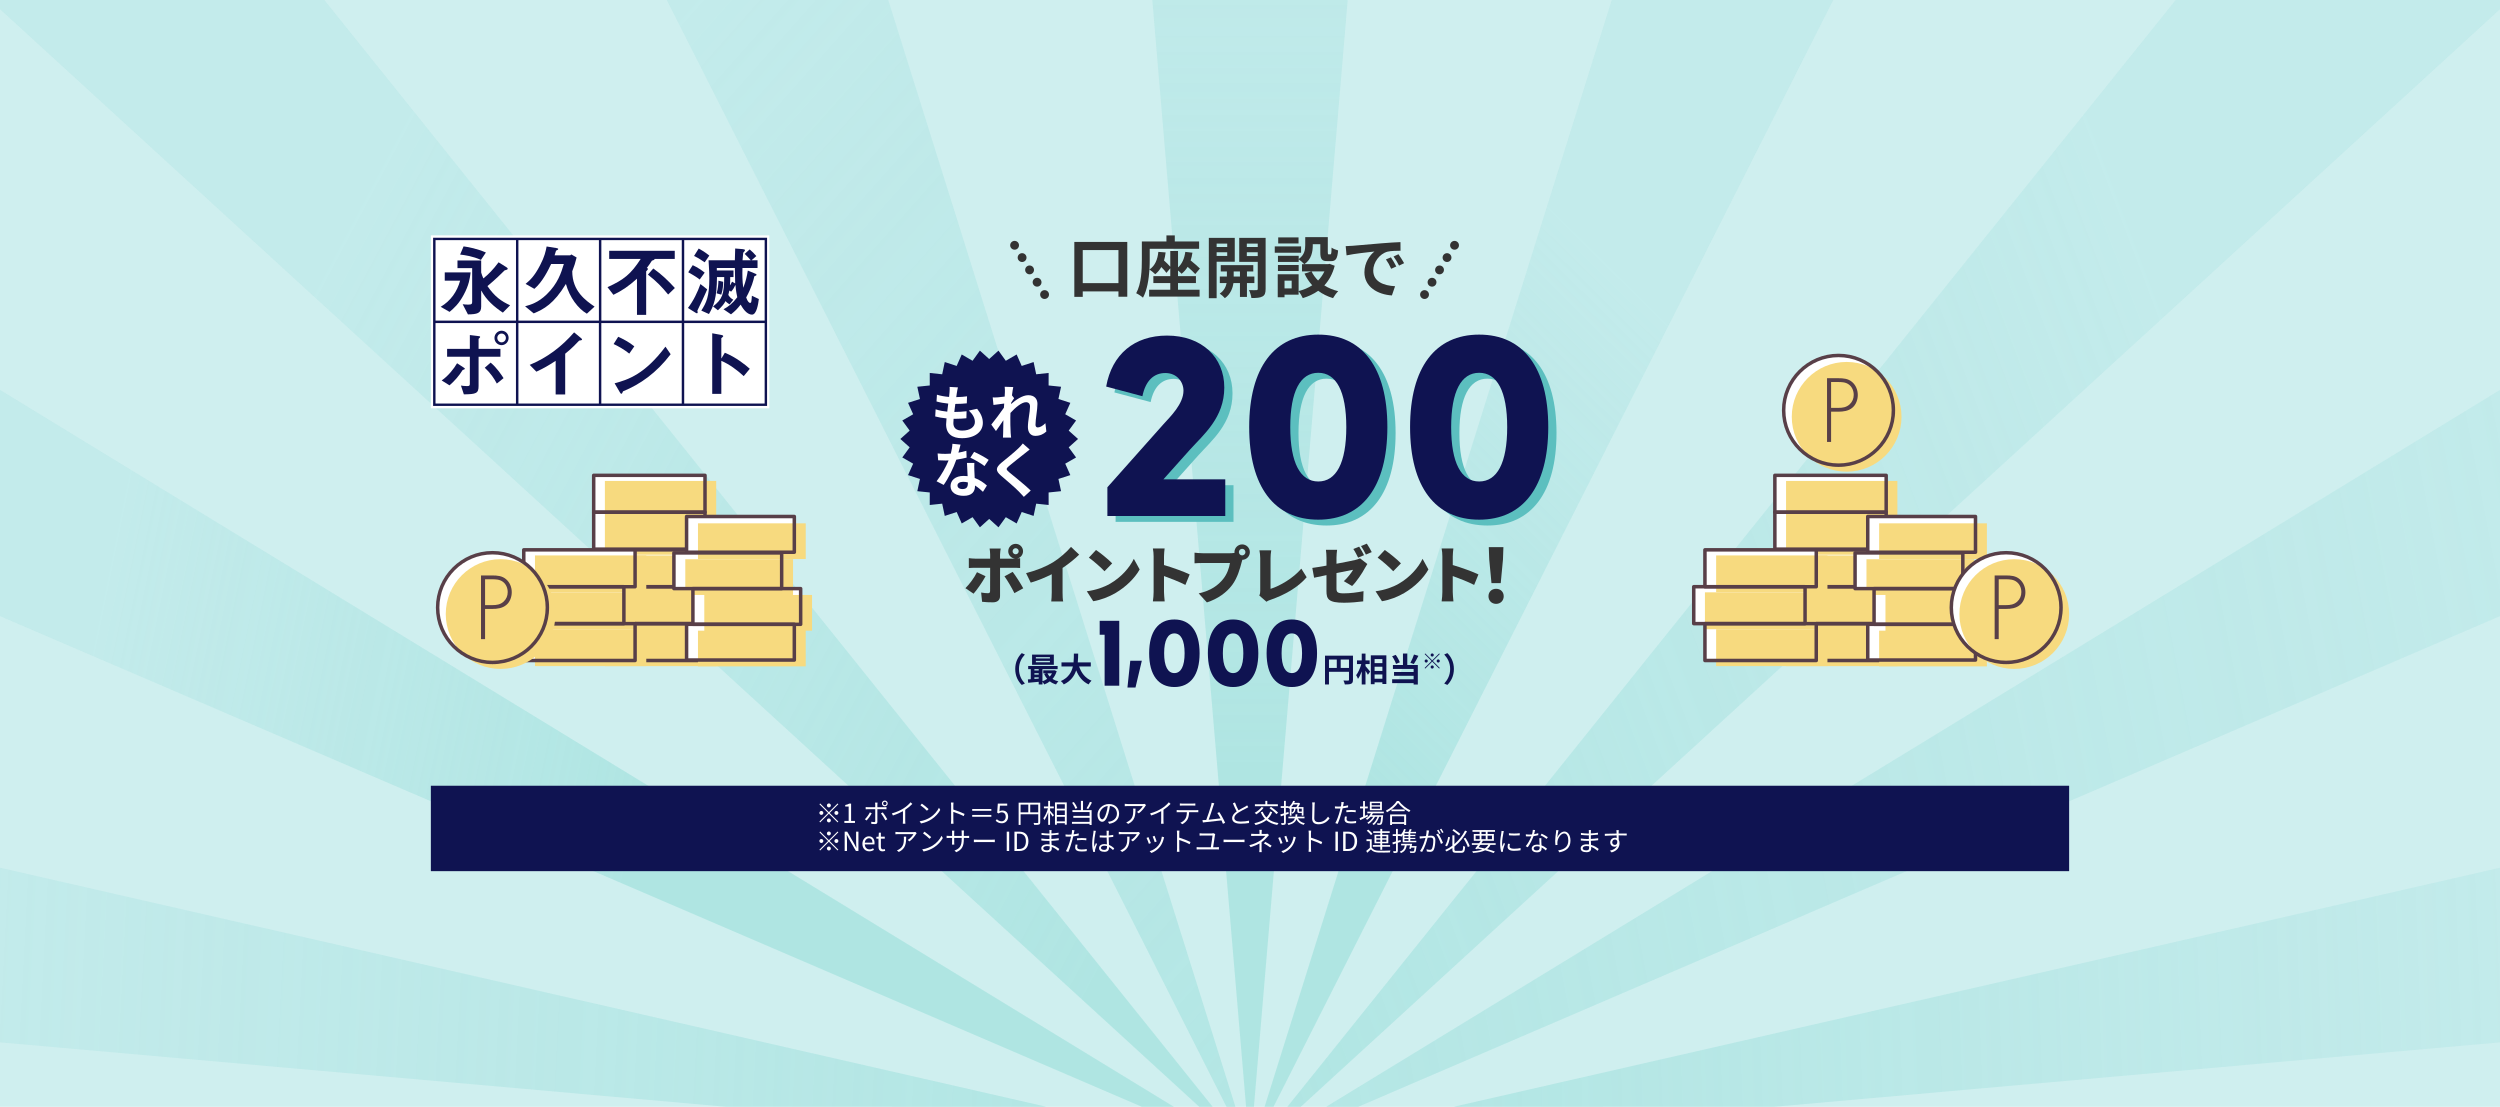 <?xml version="1.0" encoding="UTF-8"?><svg id="A" xmlns="http://www.w3.org/2000/svg" width="1920" height="850" xmlns:xlink="http://www.w3.org/1999/xlink" viewBox="0 0 1920 850"><defs><style>.cls-1{fill:url(#_名称未設定グラデーション_41-4);}.cls-1,.cls-2,.cls-3,.cls-4,.cls-5,.cls-6,.cls-7,.cls-8,.cls-9,.cls-10,.cls-11,.cls-12,.cls-13{opacity:.53;}.cls-2{fill:url(#_名称未設定グラデーション_41);}.cls-3{fill:url(#_名称未設定グラデーション_41-11);}.cls-4{fill:url(#_名称未設定グラデーション_41-7);}.cls-5{fill:url(#_名称未設定グラデーション_41-9);}.cls-14{fill:#fff;}.cls-15{fill:#f7da7f;}.cls-6{fill:url(#_名称未設定グラデーション_41-5);}.cls-16{fill:#583f48;}.cls-17{fill:none;}.cls-18{clip-path:url(#clippath-1);}.cls-7{fill:url(#_名称未設定グラデーション_45);}.cls-8{fill:url(#_名称未設定グラデーション_41-2);}.cls-19{fill:#333;}.cls-20{fill:#5cbfbf;}.cls-9{fill:url(#_名称未設定グラデーション_44);}.cls-10{fill:url(#_名称未設定グラデーション_41-3);}.cls-21{fill:#0f1351;}.cls-11{fill:url(#_名称未設定グラデーション_41-6);}.cls-12{fill:url(#_名称未設定グラデーション_41-8);}.cls-13{fill:url(#_名称未設定グラデーション_41-10);}.cls-22{fill:#cfefef;}.cls-23{clip-path:url(#clippath);}</style><clipPath id="clippath"><rect class="cls-17" x="2058" width="375" height="635"/></clipPath><linearGradient id="_名称未設定グラデーション_41" x1="1956.5" y1="52.15" x2="2461.07" y2="500.56" gradientUnits="userSpaceOnUse"><stop offset="0" stop-color="#a4e0e0" stop-opacity=".53"/><stop offset="1" stop-color="#94ddd8"/></linearGradient><linearGradient id="_名称未設定グラデーション_41-2" x1="1818.46" y1="177.94" x2="2254.15" y2="410" xlink:href="#_名称未設定グラデーション_41"/><linearGradient id="_名称未設定グラデーション_41-3" x1="1727.78" y1="352.32" x2="1984.54" y2="404.86" xlink:href="#_名称未設定グラデーション_41"/><linearGradient id="_名称未設定グラデーション_41-4" x1="1662.87" y1="520.72" x2="2228.34" y2="550.24" xlink:href="#_名称未設定グラデーション_41"/><clipPath id="clippath-1"><rect class="cls-17" width="1920" height="850"/></clipPath><linearGradient id="_名称未設定グラデーション_41-5" x1="1962.17" y1="717.63" x2="986.42" y2="753.67" xlink:href="#_名称未設定グラデーション_41"/><linearGradient id="_名称未設定グラデーション_44" x1="960" y1="-176.67" x2="960" y2="593.08" gradientUnits="userSpaceOnUse"><stop offset="0" stop-color="#a4e0e0" stop-opacity=".53"/><stop offset="1" stop-color="#94ddd8"/></linearGradient><linearGradient id="_名称未設定グラデーション_41-6" x1="493.38" y1="32.43" x2="1254.17" y2="708.53" xlink:href="#_名称未設定グラデーション_41"/><linearGradient id="_名称未設定グラデーション_41-7" x1="241.29" y1="209.16" x2="939.1" y2="580.83" xlink:href="#_名称未設定グラデーション_41"/><linearGradient id="_名称未設定グラデーション_41-8" x1="73.54" y1="467.46" x2="506.23" y2="556.01" xlink:href="#_名称未設定グラデーション_41"/><linearGradient id="_名称未設定グラデーション_41-9" x1="-39.67" y1="712.91" x2="928.86" y2="763.47" xlink:href="#_名称未設定グラデーション_41"/><linearGradient id="_名称未設定グラデーション_41-10" x1="2021.84" y1="437.53" x2="699.91" y2="691.58" xlink:href="#_名称未設定グラデーション_41"/><linearGradient id="_名称未設定グラデーション_41-11" x1="1675.88" y1="256.98" x2="843.3" y2="573.61" xlink:href="#_名称未設定グラデーション_41"/><linearGradient id="_名称未設定グラデーション_45" x1="1232.31" y1="195.18" x2="935.88" y2="494.7" gradientUnits="userSpaceOnUse"><stop offset="0" stop-color="#a4e0e0" stop-opacity=".53"/><stop offset="1" stop-color="#94ddd8"/></linearGradient></defs><rect class="cls-22" width="1920" height="850"/><g class="cls-23"><polygon class="cls-2" points="2245.5 641.11 1906.01 -174.61 2022.99 -220.88 2245.5 641.11"/><polygon class="cls-8" points="2245.5 641.11 1669.71 .74 1765.07 -86.21 2245.5 641.11"/><polygon class="cls-10" points="2245.5 641.11 1502.86 253.33 1565.1 136.19 2245.5 641.11"/><polygon class="cls-1" points="2245.5 641.11 1425.58 552.7 1447.2 419.49 2245.5 641.11"/></g><g class="cls-18"><polygon class="cls-6" points="960 885.72 2328.69 573.02 2365.75 760.98 960 885.72"/><polygon class="cls-9" points="960 885.72 853.28 -373.85 1066.72 -373.85 960 885.72"/><polygon class="cls-11" points="960 885.72 377.94 -265.25 578.51 -330.53 960 885.72"/><polygon class="cls-4" points="960 885.72 -27.19 -17.83 136.31 -140.51 960 885.72"/><polygon class="cls-12" points="960 885.72 -313.26 338.58 -206.54 173.29 960 885.72"/><polygon class="cls-5" points="960 885.72 -445.75 760.98 -408.69 573.02 960 885.72"/><polygon class="cls-13" points="960 885.72 2126.54 173.29 2233.26 338.58 960 885.72"/><polygon class="cls-3" points="960 885.72 1783.69 -140.51 1947.2 -17.83 960 885.72"/><polygon class="cls-7" points="960 885.72 1341.49 -330.53 1542.06 -265.25 960 885.72"/></g><rect class="cls-14" x="330.9" y="180.76" width="259.92" height="132.81"/><path class="cls-21" d="M362.62,231.83c0,1.47-.35,2.11-2.95,2.11-1.05,0-2.52-.06-4.34-.29l4.05,7.81c7.11-.08,10.17-.87,10.17-5.99v-12.23h.12c3.93,7.28,9.64,12.23,16.52,16.87l5.57-5.64c-6.76-3.12-11.76-6.57-17.4-14.75,5.76-4.75,11.4-10.21,13.17-12.05,1.35-.35,2.4-.64,2.4-1.23s-.81-1.11-1.29-1.41l-5.75-3.58c-3.94,5.45-8.05,9.51-11.68,12.39-.84-1.93-1.25-3.11-1.66-4.51v-9.28h-18.21v5.86h11.28v25.92Z"/><path class="cls-21" d="M373.18,193.92c-6.86-2.94-13.14-4.16-17.15-4.7l-2.65,6.29c3.65.41,9.81,1.29,15.98,4.1l3.81-5.69Z"/><path class="cls-21" d="M338.46,235.64l6.81,3.89c3.42-2.95,6.89-5.82,10.81-13.05,4.13-7.66,4.76-12.59,5.35-17.28h-19.86v6.35h11.81c-2.34,8.44-7.11,15.38-14.93,20.08"/><path class="cls-21" d="M403.25,235.22l6.64,5.47c7.75-3.24,15.39-7.27,24.73-22.63,2.92,10.52,9.4,18.99,16.09,22.85l5.93-5.44c-6.7-4.6-17.15-11.76-17.15-27.16,1.36-3.33,2.53-7.09,3.35-10.56l-4.06-2.35-.87.71h-11.99c.4-1.23.74-2.43,1.12-3.59.88-.35,1.69-.82,1.69-1.29,0-.4-.64-.59-1.59-.76l-7.33-1.18c-.77,3.88-1.52,7.7-5,14.39-4.45,8.63-7.87,11.59-11.15,14.34l6.74,3.81c6.41-5.46,10.76-14.68,12.88-19.08h9.75c-1.99,6.58-4.51,14.93-13.17,23.32-6.69,6.46-12.44,7.99-16.61,9.16"/><path class="cls-21" d="M466.57,220.55l4.54,5.87c6.82-3.36,11.57-6.52,18.09-12.39v27.78h7.06v-33.43c.7-.75,1.34-1.35,1.34-1.81,0-.54-.53-.71-.83-.78,1.41-1.87,3-4.11,3.93-5.63,1.19-.25,2.01-.76,2.12-1.3h15.39v-6.23h-50.35v6.23h24.2c-7.44,11.51-12.87,15.98-25.5,21.68"/><path class="cls-21" d="M501.71,206.2l-4.11,4.72c6.58,5.1,11.05,9.75,15.52,15.28l5.17-5c-5.17-5.7-10.22-10.52-16.58-15"/><path class="cls-21" d="M544.77,213.84c0,13.82-2.24,18.58-6.17,24.7l5.88,2.62c3.58-6.17,6.1-12.32,6.16-28.36h5.57c-.1,13.33-1.45,16.91-8.57,22.55l3.72,2.94c3.52-3.24,4.75-5,5.86-7.05.47.58,1.18,1.35,3.06,2.53l2.88-3.6c-1.77-.99-2.71-1.92-3.82-3.65.47-1.63.65-2.4.82-3.4l1.35.88c1.6-1.82,2.34-3.11,3.25-5.04h.11c.06,1.64.29,4.23,1.36,9.34-3.65,4.88-6.87,7.21-10.58,9.22l5.77,3.9c3.41-2.77,4.65-4.02,7.4-7.48,1.24,2.17,4.41,7.69,8.77,7.69,3.5,0,4.74-8.2,5.21-11.97l-5.35-2.53c-.06,1.18-.29,4.41-.58,4.99-.12.24-.35.54-.76.54-.58,0-1.82-.66-3.05-4.17,4.28-7.87,5.52-12.99,6.27-16.27.94-.41,1.71-.72,1.71-1.18s-.71-.82-1.71-1.17l-5-2.06c-.71,4.34-1.48,7.99-3.41,13.04h-.12c-.7-5.39-.74-9.55-.58-15.04h11.57v-5.92h-4.64l3.71-3.23c-1.61-1.95-3.19-3.47-5.12-5.12l-3.83,3.46c1.48,1.41,3.31,3.23,4.71,4.9h-6.35c.11-.95.36-4.81.52-5.77.96-.99,1.41-1.64,1.41-2.01,0-.51-1.23-.75-1.94-.8l-5.63-.47c-.06,3.92-.12,5.82-.25,9.05h-20.2c.52,8.27.59,10.63.59,13.96M550.52,205.8h13.85c.08,4.48.08,6,.25,11.88l-2.41-1.35c-.64,1.35-.93,1.87-1.48,2.7l-.12-.12c.19-2.06.19-3.41.19-6.1h2.52v-5.11h-12.81v-1.9Z"/><path class="cls-21" d="M544.77,196.27c-1.41-1.1-3.88-3.04-8.17-5.39l-3.57,5.7c3.22,1.47,6.75,3.89,8.16,4.88l3.58-5.19Z"/><path class="cls-21" d="M535.24,240.59c.42,0,.59-.35.59-.66,0-.23-.11-1.04-.25-1.39,2.13-4.54,5.6-11.59,7.54-16.3l-5.18-4.1c-2.17,6.22-5.46,13.04-9.63,18.39l6.04,3.74c.3.19.59.31.88.31"/><path class="cls-21" d="M541.19,209.38c-2.35-1.88-5.41-3.99-9.18-5.74l-3.46,5.44c1.99,1.13,6.46,3.6,8.82,5.6l3.82-5.29Z"/><path class="cls-21" d="M555.4,216.43l-3.64-.87c-.06,2.22-.22,5.87-1.41,9.69l3.58,1.05c1.29-3.89,1.47-7.58,1.47-9.88"/><path class="cls-21" d="M332.62,182.57v129.19s256.49,0,256.49,0v-129.19h-256.49ZM525.48,184.44h61.77v61.79h-61.77v-61.79ZM461.84,184.44h61.76v61.79h-61.76v-61.79ZM398.14,184.44h61.82v61.79h-61.82v-61.79ZM334.49,184.44h61.79v61.79h-61.79v-61.79ZM396.25,309.89h-61.77v-61.79h61.77v61.79ZM459.93,309.89h-61.79v-61.79h61.79v61.79ZM523.58,309.89h-61.77v-61.79h61.77v61.79ZM587.25,309.89h-61.78v-61.79h61.78v61.79Z"/><path class="cls-21" d="M355.3,284.19c.82-.24,1.7-.59,1.7-1,0-.35-.45-.64-1.1-1.05l-4.87-3.17c-2.29,3.98-6.58,9.63-11.82,13.22l6,3.75c3.98-3.41,7.27-7.23,10.09-11.75"/><path class="cls-21" d="M360.84,294.65c0,1.46-.29,1.87-2.11,1.87-1.94,0-3.6-.23-4.72-.42l2.23,6.77c9.46-.13,11.31-.71,11.31-6.48v-22.44h16.78v-6h-16.78v-7.71c.56-.58,1.21-1.04,1.21-1.51s-.87-.59-1.59-.65l-6.33-.77v10.64h-17.46v6h17.46v20.68Z"/><path class="cls-21" d="M385.21,265.08c2.94,0,5.41-2.45,5.41-5.56s-2.41-5.53-5.41-5.53-5.46,2.58-5.46,5.53c0,3.41,2.77,5.56,5.46,5.56M385.21,256.17c1.88,0,3.31,1.58,3.31,3.35,0,2.1-1.7,3.41-3.31,3.41-1.81,0-3.28-1.54-3.28-3.41s1.47-3.35,3.28-3.35"/><path class="cls-21" d="M376.8,278.49l-4.51,3.94c4.47,4.1,7.35,8.44,9.26,12.15l5.18-4.16c-1.36-2.12-5.1-7.95-9.94-11.93"/><path class="cls-21" d="M426.74,277.12v25.85h7.33v-31.32c5.11-4,9-8.29,10.71-10.05,1.29-.18,2.24-.35,2.24-.82s-.61-1.01-1-1.3l-5.11-4.22c-9.71,11.1-20.62,19.38-34.1,24.97l5.13,5.23c5.51-2.59,9.28-4.71,14.8-8.34"/><path class="cls-21" d="M487.16,265.99c-3.99-3.29-9.21-5.94-12.38-7.35l-3.53,5.59c2.93,1.29,7.86,3.99,12.04,7.35l3.87-5.59Z"/><path class="cls-21" d="M475.88,301.02c.36.58.77,1.4,1.35,1.4.55,0,.81-.88,1.24-1.87,13.32-5.46,25.67-14.16,36.59-28.51l-3.98-5.81c-15.87,21.14-28.49,25.32-39.06,28.14l3.87,6.64Z"/><path class="cls-21" d="M553.98,277.12c6.16,2.63,12.27,7.16,17.2,11.75l4.66-5.65c-3.47-3.11-10.53-8.8-19.16-12.33l-2.58,4.33h-.12v-15.5c.71-.65,1.47-1.12,1.47-1.58,0-.54-1-.84-1.41-.89l-7.05-1.29v46.52h6.99v-25.37Z"/><path class="cls-19" d="M747.69,455.96l-6.25-4.25c3.2-3.1,6.88-8.12,8.88-12.27l6.59,3.1c-2.29,4.3-6.69,10.65-9.22,13.42ZM780.02,417.67c3.15,0,5.68,2.53,5.68,5.68,0,2.77-1.96,5.06-4.58,5.59.86-.05,1.72-.14,2.34-.24v7.54c-1.62-.14-3.72-.19-5.11-.19h-10.31v21.68c0,2.91-1.81,4.87-5.49,4.87-2.86,0-5.63-.1-8.31-.43l-.72-7.11c2.01.38,4.06.53,5.2.53s1.62-.38,1.67-1.62c.05-1.34.05-15.76.05-17.91h-11.46c-1.43,0-3.53.05-4.92.19v-7.59c1.48.19,3.44.38,4.92.38h11.46v-3.2c0-1.34-.24-3.68-.43-4.58h8.55c-.14.67-.53,3.34-.53,4.63v3.15h10.27c.38,0,.76,0,1.19-.05-2.91-.24-5.16-2.67-5.16-5.63,0-3.15,2.53-5.68,5.68-5.68ZM785.85,451.81l-6.78,3.72c-2.15-4.3-5.44-9.98-7.64-12.89l6.3-3.44c2.39,3.06,6.21,9.12,8.12,12.61ZM780.02,425.69c1.29,0,2.34-1.05,2.34-2.34s-1.05-2.34-2.34-2.34-2.34,1.05-2.34,2.34,1.05,2.34,2.34,2.34Z"/><path class="cls-19" d="M808.88,431.75c4.82-2.96,10.65-8.12,13.66-11.75l6.26,5.97c-3.58,3.49-8.21,7.21-12.75,10.22v18.81c0,2.29.1,5.59.48,6.92h-9.17c.19-1.29.38-4.63.38-6.92v-13.99c-4.82,2.43-10.6,4.87-16.14,6.45l-3.58-7.31c8.69-2.2,15.52-5.16,20.87-8.4Z"/><path class="cls-19" d="M852.54,448.28c8.6-4.97,15.04-12.37,18.24-19.1l4.49,8.16c-3.82,6.78-10.6,13.42-18.58,18.1-4.87,2.86-11.08,5.35-17.09,6.3l-4.92-7.64c7.02-.95,13.18-3.1,17.86-5.83ZM854.16,432.66l-5.92,6.06c-2.53-2.77-8.55-8.02-11.99-10.46l5.49-5.87c3.29,2.24,9.55,7.21,12.42,10.27Z"/><path class="cls-19" d="M885.98,427.41c0-1.91-.19-4.39-.57-6.21h9.02c-.19,1.81-.48,3.91-.48,6.21v6.54c6.45,1.86,15.71,5.25,19.72,7.21l-3.29,8.07c-4.82-2.48-11.36-5.01-16.43-6.83v12.27c0,1.29.29,5.06.53,7.21h-9.07c.33-2.05.57-5.25.57-7.21v-27.26Z"/><path class="cls-19" d="M953.97,418.1c3.25,0,5.92,2.67,5.92,5.92s-2.67,5.92-5.78,5.92c-.24.72-.43,1.43-.57,2.01-1.15,4.49-3.1,11.75-7.21,17.29-4.3,5.78-11.03,10.7-19.43,13.42l-6.3-6.92c9.6-2.15,14.99-6.35,18.77-11.03,3.06-3.77,4.63-8.5,5.25-12.32h-21.01c-2.34,0-4.97.14-6.21.24v-8.17c1.48.19,4.63.43,6.21.43h21.06c.81,0,2.15-.05,3.44-.24-.05-.19-.05-.38-.05-.62,0-3.25,2.67-5.92,5.92-5.92ZM953.97,426.55c1.38,0,2.53-1.15,2.53-2.53s-1.15-2.53-2.53-2.53-2.53,1.15-2.53,2.53,1.15,2.53,2.53,2.53Z"/><path class="cls-19" d="M967.86,453.82v-25.12c0-2.1-.29-4.44-.62-6.02h9.07c-.33,2.2-.53,3.91-.53,6.02v23.54c7.02-2.15,17.43-8.17,23.64-15.52l4.11,6.59c-6.73,7.88-16.71,13.47-27.6,17.29-.72.24-1.96.62-3.3,1.53l-5.49-4.78c.67-1.43.72-2.34.72-3.53Z"/><path class="cls-19" d="M1018.73,441.69c-3.96.81-7.45,1.53-9.5,2.01l-1.38-7.54c2.29-.29,6.35-.95,10.89-1.77v-6.02c0-1.72-.19-4.63-.43-6.11h8.59c-.24,1.48-.48,4.35-.48,6.11v4.58c6.21-1.15,12.03-2.34,14.23-2.86,1.53-.38,2.82-.72,3.87-1.29l5.59,4.35c-.48.76-1.29,2.01-1.77,2.96-2.05,4.01-6.73,10.89-9.93,13.94l-6.35-3.72c2.91-2.58,5.83-6.45,7.11-8.74-1.72.33-6.97,1.38-12.75,2.53v11.75c0,2.82.62,3.82,5.59,3.82s10.46-.72,15.18-1.67l-.24,7.83c-3.77.53-10.03,1.05-14.71,1.05-11.98,0-13.51-2.77-13.51-8.98v-12.22ZM1047.58,426.36l-4.54,1.91c-1-1.96-2.39-4.77-3.68-6.64l4.49-1.81c1.19,1.77,2.86,4.87,3.72,6.54ZM1053.5,424.02l-4.49,1.91c-.96-1.96-2.48-4.78-3.77-6.59l4.49-1.81c1.24,1.81,2.96,4.87,3.77,6.49Z"/><path class="cls-19" d="M1074.29,448.28c8.59-4.97,15.04-12.37,18.24-19.1l4.49,8.16c-3.82,6.78-10.6,13.42-18.58,18.1-4.87,2.86-11.08,5.35-17.09,6.3l-4.92-7.64c7.02-.95,13.18-3.1,17.86-5.83ZM1075.92,432.66l-5.92,6.06c-2.53-2.77-8.55-8.02-11.98-10.46l5.49-5.87c3.29,2.24,9.55,7.21,12.42,10.27Z"/><path class="cls-19" d="M1107.74,427.41c0-1.91-.19-4.39-.57-6.21h9.03c-.19,1.81-.48,3.91-.48,6.21v6.54c6.45,1.86,15.71,5.25,19.72,7.21l-3.3,8.07c-4.82-2.48-11.36-5.01-16.43-6.83v12.27c0,1.29.29,5.06.53,7.21h-9.07c.33-2.05.57-5.25.57-7.21v-27.26Z"/><path class="cls-19" d="M1143.15,457.92c0-3.38,2.46-5.73,5.85-5.73s5.85,2.35,5.85,5.73-2.46,5.85-5.85,5.85-5.85-2.46-5.85-5.85ZM1143.73,429.73l-.34-9.51h11.23l-.34,9.51-1.72,18.11h-7.11l-1.72-18.11Z"/><path class="cls-19" d="M865.75,185.78v42.11h-6.78v-4.09h-27.42v4.19h-6.47v-42.21h40.66ZM858.97,217.44v-25.4h-27.42v25.4h27.42Z"/><path class="cls-19" d="M904.73,222.51h16.55v5.28h-38.75v-5.28h16.24v-5.12h-12.99v-5.33h12.99v-6l-2.95,3.52c-.83-1.24-2.38-2.9-3.93-4.5-1.24,2.17-2.79,4.04-4.66,5.54-.93-.98-3.21-2.79-4.45-3.62-.47,7.35-1.76,15.73-4.97,21.62-1.09-1.03-3.78-2.79-5.22-3.41,4.04-7.4,4.35-18.21,4.35-25.76v-14.02h18.88v-4.66h6.42v4.66h18.67v5.64h-37.92v8.43c0,2.22-.05,4.76-.21,7.5,4.24-2.85,6.21-7.55,6.83-13.55l5.59.41c-.26,2.22-.67,4.35-1.24,6.21,1.76,1.6,3.62,3.36,4.81,4.76v-12.05h5.95v12.62c3.16-2.79,4.92-6.93,5.59-11.95l5.48.62c-.31,2.12-.78,4.14-1.4,5.95,2.64,2.12,5.53,4.55,7.14,6.21l-3.57,4.24c-1.35-1.5-3.57-3.57-5.85-5.54-1.24,2.07-2.79,3.88-4.66,5.33-.57-.67-1.66-1.66-2.74-2.53v4.35h13.76v5.33h-13.76v5.12h0Z"/><path class="cls-19" d="M934.38,200.99v28.04h-6v-46.35h19.92v18.31s-13.92,0-13.92,0ZM934.38,187.07v2.64h8.12v-2.64h-8.12ZM942.5,196.54v-2.79h-8.12v2.79h8.12ZM957.66,217.39v10.66h-5.38v-10.66h-4.97c-.52,3.57-2.22,8.59-6.62,11.59-.88-1.09-2.74-2.69-3.93-3.52,3.31-2.07,4.76-5.43,5.28-8.07h-5.22v-5.02h5.43v-3.88h-4.71v-4.86h24.99v4.86h-4.86v3.88h5.69v5.02h-5.69ZM952.28,212.37v-3.88h-4.81v3.88h4.81ZM971.99,221.84c0,3.16-.57,4.86-2.43,5.85-1.86,1.03-4.55,1.19-8.48,1.19-.21-1.71-1.03-4.5-1.86-6.1,2.33.1,4.86.1,5.64.05.83,0,1.09-.31,1.09-1.03v-20.69h-14.23v-18.42h20.28s0,39.16,0,39.16ZM957.56,187.07v2.64h8.38v-2.64h-8.38ZM965.94,196.64v-2.9h-8.38v2.9h8.38Z"/><path class="cls-19" d="M999.24,194.11h-20.23v-4.86h20.23v4.86ZM1025.06,204.14c-1.66,6.26-4.4,11.17-7.97,15.05,3.05,1.97,6.67,3.47,10.66,4.45-1.35,1.29-3.1,3.72-3.98,5.33-4.35-1.29-8.12-3.21-11.38-5.64-3.47,2.43-7.45,4.29-11.85,5.64-.62-1.5-2.07-3.93-3.21-5.33v2.64h-10.81v2.02h-5.22v-17.64h16.04v12.88c3.88-.98,7.4-2.43,10.45-4.45-2.38-2.59-4.35-5.59-5.95-8.95l5.28-1.71h-7.19v-5.54h1.76c-.88-1.03-3.05-2.9-4.29-3.72v1.97h-15.93v-4.71h15.93v2.48c4.45-3.05,5.02-7.14,5.02-10.61v-6.16h17.33v11.59c0,1.45.1,1.6.67,1.6h1.29c.67,0,.88-.67.93-5.17,1.14.88,3.52,1.76,5.02,2.17-.52,6.41-1.86,8.23-5.33,8.23h-3c-4.14,0-5.33-1.6-5.33-6.73v-6.26h-5.79v.88c0,4.86-1.03,10.76-6.41,14.43h18.21l1.03-.26,4.04,1.5h0ZM997.38,208.13h-15.93v-4.6h15.93v4.6ZM997.28,186.97h-15.62v-4.66h15.62v4.66ZM992,215.53h-5.48v5.95h5.48v-5.95ZM1007.26,208.44c1.24,2.59,2.95,4.91,5.02,6.98,2.02-2.02,3.62-4.35,4.86-6.98h-9.88Z"/><path class="cls-19" d="M1038.57,188.78c4.35-.36,12.88-1.14,22.35-1.91,5.33-.47,10.97-.78,14.64-.93l.05,6.62c-2.79.05-7.24.05-9.99.72-6.26,1.66-10.97,8.33-10.97,14.48,0,8.54,7.97,11.59,16.76,12.05l-2.43,7.09c-10.86-.72-21.11-6.52-21.11-17.74,0-7.45,4.19-13.35,7.71-15.99-4.86.52-15.42,1.66-21.42,2.95l-.67-7.09c2.07-.05,4.09-.16,5.07-.26ZM1072.35,204.66l-3.93,1.76c-1.29-2.85-2.38-4.86-4.03-7.19l3.83-1.6c1.29,1.86,3.16,5.02,4.14,7.04ZM1078.35,202.13l-3.88,1.86c-1.4-2.79-2.59-4.71-4.24-6.98l3.78-1.76c1.29,1.81,3.26,4.86,4.35,6.88Z"/><path class="cls-19" d="M1094.04,229.62c-.21,0-.44-.02-.66-.07-.21-.05-.43-.11-.63-.19-.2-.09-.4-.19-.58-.32-.19-.12-.36-.26-.52-.42-.16-.16-.3-.34-.43-.52-.12-.19-.23-.38-.32-.58-.08-.21-.15-.43-.19-.64s-.07-.44-.07-.66.02-.44.07-.66c.05-.21.11-.43.19-.63.09-.21.19-.41.32-.6.12-.18.27-.36.43-.51.16-.16.33-.3.52-.43.18-.12.38-.22.58-.31.2-.08.42-.15.63-.19,1.1-.23,2.28.13,3.07.93.16.15.29.33.42.51.12.19.24.38.32.6.09.2.15.42.19.63.05.23.07.44.07.66s-.02.45-.07.66-.1.43-.19.64c-.08.2-.19.39-.32.58-.12.18-.26.36-.42.52-.63.63-1.51.99-2.41.99Z"/><path class="cls-19" d="M1098.03,219.67c-1.6-.98-2.1-3.07-1.14-4.67h0c.98-1.61,3.07-2.11,4.67-1.14h0c1.61.97,2.11,3.06,1.14,4.67h0c-.64,1.05-1.75,1.63-2.9,1.63h0c-.6,0-1.21-.17-1.77-.49h0ZM1103.79,210.2c-1.6-.97-2.1-3.06-1.14-4.67h0c.98-1.6,3.07-2.1,4.67-1.14h0c1.61.98,2.11,3.07,1.14,4.67h0c-.64,1.06-1.75,1.63-2.9,1.63h0c-.6,0-1.21-.16-1.77-.49h0ZM1109.55,200.74c-1.6-.98-2.1-3.07-1.14-4.67h0c.98-1.61,3.07-2.11,4.67-1.14h0c1.61.98,2.11,3.06,1.14,4.67h0c-.64,1.05-1.75,1.63-2.9,1.63h0c-.6,0-1.21-.16-1.76-.49Z"/><path class="cls-19" d="M1117.08,191.77c-.23,0-.45-.02-.66-.06-.22-.05-.44-.11-.64-.2-.2-.08-.41-.19-.59-.3-.18-.12-.36-.27-.52-.43-.16-.16-.29-.33-.42-.52-.12-.18-.24-.38-.31-.58-.09-.2-.16-.42-.2-.63-.05-.23-.06-.45-.06-.66,0-.23.01-.45.06-.66.05-.22.11-.44.2-.64.08-.2.19-.4.31-.58.12-.19.26-.36.42-.52.16-.16.34-.3.52-.43.18-.11.38-.23.59-.3.2-.09.42-.16.64-.2.44-.08.89-.08,1.33,0,.21.05.43.11.63.2.2.08.41.19.59.3.19.12.36.27.52.43.16.16.3.33.43.52.12.18.23.38.31.58.08.2.15.42.19.64.05.21.07.44.07.66,0,.89-.36,1.77-1,2.39-.16.16-.33.3-.52.43-.18.11-.38.23-.59.3-.2.09-.42.16-.63.2-.23.03-.45.06-.66.06Z"/><path class="cls-19" d="M802.24,229.62c-.9,0-1.78-.36-2.41-.99-.63-.64-.99-1.52-.99-2.41s.36-1.77.99-2.41c.79-.79,1.96-1.15,3.07-.92.21.05.43.11.63.19.2.09.41.19.59.31.19.12.36.27.52.42.63.64,1,1.51,1,2.41,0,.22-.02.44-.07.66-.05.21-.11.43-.19.64-.09.2-.19.39-.32.58-.12.18-.27.36-.43.52-.63.63-1.51.99-2.39.99Z"/><path class="cls-19" d="M793.58,218.53c-.98-1.61-.47-3.7,1.14-4.67h0c1.6-.98,3.69-.47,4.66,1.14h0c.98,1.6.47,3.69-1.12,4.67h0c-.55.33-1.17.49-1.77.49h0c-1.15,0-2.27-.58-2.9-1.63h0ZM787.82,209.06c-.98-1.6-.47-3.69,1.14-4.67h0c1.6-.98,3.69-.46,4.66,1.14h0c.98,1.61.47,3.7-1.14,4.67h0c-.55.34-1.16.49-1.75.49h0c-1.15,0-2.27-.57-2.9-1.63h0ZM782.06,199.6c-.97-1.61-.46-3.69,1.14-4.67h0c1.61-.98,3.7-.47,4.67,1.14h0c.98,1.6.47,3.69-1.14,4.67h0c-.55.34-1.16.49-1.75.49h0c-1.15,0-2.27-.58-2.91-1.63Z"/><path class="cls-19" d="M779.2,191.77c-.21,0-.44-.02-.66-.06-.21-.05-.43-.11-.63-.2-.2-.08-.4-.19-.58-.3-.19-.12-.36-.27-.52-.43-.64-.63-1-1.51-1-2.41s.36-1.77,1-2.39c.16-.16.33-.3.52-.43.18-.11.38-.23.58-.3.2-.09.42-.16.63-.2.44-.08.9-.08,1.33,0,.23.05.44.11.64.2.2.08.41.19.58.3.19.12.36.27.52.43.63.63.99,1.51.99,2.39s-.36,1.78-.99,2.41c-.16.16-.33.3-.52.43-.18.11-.38.23-.58.3-.2.09-.42.16-.64.2-.21.03-.44.06-.66.06Z"/><path class="cls-20" d="M899.83,372.61h47.5v28.2h-90.54v-22.08l43.23-48.61c5.2-5.75,15.21-15.4,15.21-25.6,0-6.68-5.01-13.54-13.91-13.54s-15.21,5.94-17.63,17.81l-27.83-7.42c4.45-24.86,21.71-39.15,46.75-39.15,26.72,0,43.97,16.7,43.97,39.89s-15.96,36.18-26.34,47.68l-20.41,22.82Z"/><path class="cls-20" d="M965.7,332.54c0-46.01,19.48-71.06,53.06-71.06s53.06,25.05,53.06,71.06-19.48,71.06-53.06,71.06-53.06-25.05-53.06-71.06ZM1018.76,374.28c13.73,0,21.52-14.1,21.52-41.74s-7.79-41.74-21.52-41.74-21.52,14.1-21.52,41.74,7.79,41.74,21.52,41.74Z"/><path class="cls-20" d="M1089.27,332.54c0-46.01,19.48-71.06,53.06-71.06s53.06,25.05,53.06,71.06-19.48,71.06-53.06,71.06-53.06-25.05-53.06-71.06ZM1142.33,374.28c13.73,0,21.52-14.1,21.52-41.74s-7.79-41.74-21.52-41.74-21.52,14.1-21.52,41.74,7.79,41.74,21.52,41.74Z"/><polygon class="cls-21" points="759.69 275.73 766.83 269.28 772.46 277.07 780.78 272.24 784.67 281.04 793.81 278.05 795.79 287.45 805.35 286.43 805.33 296.04 814.89 297.03 812.87 306.43 822.02 309.38 818.09 318.16 826.43 322.95 820.76 330.71 827.92 337.13 820.76 343.55 826.43 351.32 818.09 356.1 822.02 364.88 812.87 367.83 814.89 377.23 805.33 378.22 805.35 387.83 795.79 386.81 793.81 396.22 784.67 393.22 780.78 402.02 772.46 397.19 766.83 404.98 759.69 398.53 752.56 404.98 746.93 397.19 738.61 402.02 734.72 393.22 725.58 396.22 723.6 386.81 714.04 387.83 714.06 378.22 704.5 377.23 706.52 367.83 697.37 364.88 701.3 356.1 692.96 351.32 698.63 343.55 691.47 337.13 698.63 330.71 692.96 322.95 701.3 318.16 697.37 309.38 706.52 306.43 704.5 297.03 714.06 296.04 714.04 286.43 723.6 287.45 725.58 278.05 734.72 281.04 738.61 272.24 746.93 277.07 752.56 269.28 759.69 275.73"/><path class="cls-14" d="M734.9,301.51c-.14.77-.32,1.99-.5,3.49,3.26-.05,6.16-.32,8.29-.63l-.18,5.39c-2.72.27-5.21.45-8.83.45-.27,1.99-.54,4.12-.77,6.16h.32c2.81,0,6.16-.18,9.1-.54l-.14,5.39c-2.54.23-5.16.41-8.02.41h-1.81c-.09,1.36-.18,2.49-.18,3.31,0,3.76,2.31,5.75,6.75,5.75,6.34,0,9.78-2.9,9.78-6.61,0-3.08-1.67-5.98-4.66-8.78l6.38-1.36c2.99,3.8,4.39,7.02,4.39,10.87,0,6.84-6.16,11.73-16.07,11.73-7.11,0-12.14-3.08-12.14-10.64,0-1.09.14-2.72.32-4.57-3.31-.32-6.29-.81-8.69-1.49l.32-5.48c2.94,1,5.98,1.49,8.92,1.81.27-2.04.54-4.17.77-6.2-3.12-.32-6.34-.86-9.01-1.63l.32-5.21c2.63.86,6.02,1.45,9.33,1.72.14-1.4.27-2.63.36-3.67.14-2.13.14-3.03.05-4.03l6.38.36c-.41,1.63-.59,2.85-.77,4.03Z"/><path class="cls-14" d="M771.58,297.03l6.61.23c-.27,1.27-.68,3.58-1,6.38l1.68,2.17c-.63.81-1.54,2.31-2.31,3.49-.05.32-.05.63-.09,1,3.58-3.12,8.78-6.79,13.18-6.79,4.89,0,7.11,2.9,7.11,6.7,0,4.71-1.49,11.37-1.49,16.03,0,1.18.59,2.04,1.72,2.04,1.68,0,3.8-1.18,5.89-3.26l.72,6.38c-2.08,1.95-4.85,3.35-8.51,3.35-3.4,0-5.66-2.44-5.66-6.84,0-4.89,1.63-11.55,1.63-15.67,0-2.22-1.18-3.35-3.08-3.35-3.35,0-8.24,4.17-11.95,8.24-.05,1.27-.09,2.49-.09,3.67,0,3.71,0,7.52.27,11.77.05.81.18,2.44.32,3.49h-6.25c.09-1.04.14-2.63.14-3.35.09-3.53.14-6.16.18-9.96-1.9,2.85-4.12,6.16-5.71,8.29l-3.58-4.94c2.58-3.17,7.11-9.15,9.69-12.95.09-1.04.18-2.13.23-3.22-2.22.27-5.71.72-8.24,1.09l-.59-5.8c1.31.05,2.35.05,3.94-.05,1.31-.09,3.31-.32,5.25-.59.09-1.72.18-2.99.18-3.49,0-1.31.05-2.67-.18-4.08Z"/><path class="cls-14" d="M736.07,347.65c2.22-.41,4.35-.91,6.11-1.45l.18,5.25c-2.08.54-4.89,1.13-7.92,1.59-2.17,6.34-6.02,14.26-9.69,19.38l-5.48-2.81c3.58-4.44,7.25-11.09,9.24-15.98-.81.05-1.58.05-2.35.05-1.86,0-3.71-.05-5.66-.18l-.41-5.25c1.95.23,4.35.32,6.02.32,1.36,0,2.72-.05,4.12-.18.63-2.49,1.13-5.21,1.22-7.56l6.25.63c-.36,1.45-.95,3.76-1.63,6.2ZM748.3,361.33c.05,1.31.18,3.49.27,5.75,3.89,1.45,7.06,3.71,9.37,5.8l-3.03,4.84c-1.59-1.45-3.62-3.35-6.11-4.84v.45c0,4.21-2.31,7.47-8.74,7.47-5.61,0-10.05-2.49-10.05-7.47,0-4.44,3.71-7.83,10.01-7.83,1.09,0,2.08.09,3.12.18-.18-3.35-.41-7.38-.5-10.14h5.66c-.14,1.9-.05,3.8,0,5.8ZM739.24,375.59c3.12,0,4.08-1.72,4.08-4.21v-.9c-1.18-.27-2.4-.45-3.67-.45-2.63,0-4.3,1.18-4.3,2.76,0,1.67,1.4,2.81,3.9,2.81ZM745.22,351.5l2.9-4.48c3.26,1.4,8.87,4.48,11.18,6.16l-3.21,4.75c-2.63-2.08-7.79-5.03-10.87-6.43Z"/><path class="cls-14" d="M786.85,348.37c-2.94,2.35-8.92,6.97-11.95,9.55-2.4,2.08-2.35,2.58.09,4.71,3.4,2.85,12,9.64,16.62,14.13l-5.3,4.84c-1.27-1.4-2.58-2.85-3.94-4.21-2.76-2.85-9.42-8.51-13.54-12.04-4.53-3.85-4.17-6.25.36-10.05,3.58-2.9,9.78-7.92,12.82-10.87,1.31-1.31,2.76-2.76,3.49-3.85l5.3,4.66c-1.4,1.09-2.9,2.26-3.94,3.12Z"/><path class="cls-21" d="M893.51,368.11h47.5v28.2h-90.54v-22.08l43.23-48.61c5.2-5.75,15.21-15.4,15.21-25.6,0-6.68-5.01-13.54-13.91-13.54s-15.21,5.94-17.63,17.81l-27.83-7.42c4.45-24.86,21.71-39.15,46.75-39.15,26.72,0,43.97,16.7,43.97,39.89s-15.96,36.18-26.34,47.68l-20.41,22.82Z"/><path class="cls-21" d="M959.38,328.04c0-46.01,19.48-71.06,53.06-71.06s53.06,25.05,53.06,71.06-19.48,71.06-53.06,71.06-53.06-25.05-53.06-71.06ZM1012.44,369.78c13.73,0,21.52-14.1,21.52-41.74s-7.79-41.74-21.52-41.74-21.52,14.1-21.52,41.74,7.79,41.74,21.52,41.74Z"/><path class="cls-21" d="M1082.94,328.04c0-46.01,19.48-71.06,53.06-71.06s53.06,25.05,53.06,71.06-19.48,71.06-53.06,71.06-53.06-25.05-53.06-71.06ZM1136.01,369.78c13.73,0,21.52-14.1,21.52-41.74s-7.79-41.74-21.52-41.74-21.52,14.1-21.52,41.74,7.79,41.74,21.52,41.74Z"/><path class="cls-21" d="M848.35,487.48h-3.79v-10.7h15.03v49.84h-11.24v-39.14Z"/><path class="cls-21" d="M868.04,507.44h8.88l-4.87,20.59h-6.17l2.17-20.59Z"/><path class="cls-21" d="M882.55,501.7c0-16.8,7.11-25.94,19.37-25.94s19.37,9.14,19.37,25.94-7.11,25.94-19.37,25.94-19.37-9.14-19.37-25.94ZM901.92,516.94c5.01,0,7.86-5.15,7.86-15.24s-2.85-15.24-7.86-15.24-7.86,5.15-7.86,15.24,2.84,15.24,7.86,15.24Z"/><path class="cls-21" d="M927.65,501.7c0-16.8,7.11-25.94,19.37-25.94s19.37,9.14,19.37,25.94-7.11,25.94-19.37,25.94-19.37-9.14-19.37-25.94ZM947.02,516.94c5.01,0,7.86-5.15,7.86-15.24s-2.85-15.24-7.86-15.24-7.86,5.15-7.86,15.24,2.84,15.24,7.86,15.24Z"/><path class="cls-21" d="M972.75,501.7c0-16.8,7.11-25.94,19.37-25.94s19.37,9.14,19.37,25.94-7.11,25.94-19.37,25.94-19.37-9.14-19.37-25.94ZM992.12,516.94c5.01,0,7.86-5.15,7.86-15.24s-2.85-15.24-7.86-15.24-7.86,5.15-7.86,15.24,2.84,15.24,7.86,15.24Z"/><path class="cls-21" d="M784.7,501.6l2.42,1.07c-2.54,2.75-4.55,6.26-4.55,11.14s2.01,8.4,4.55,11.15l-2.42,1.07c-2.75-2.7-5.01-6.77-5.01-12.21s2.26-9.52,5.01-12.21Z"/><path class="cls-21" d="M811.54,515.44c-.69,2.39-1.78,4.38-3.21,5.98,1.27.84,2.8,1.48,4.48,1.88-.59.56-1.37,1.65-1.78,2.37-1.81-.53-3.38-1.32-4.73-2.37-1.3.99-2.75,1.78-4.33,2.37-.28-.59-.84-1.43-1.35-2.04v2.06h-2.9v-2.06c-2.93.28-5.83.53-8.07.74l-.23-2.6c.66-.05,1.43-.08,2.21-.15v-7.74h-1.99v-2.39h22.62v2.39h-11.65v9.31c1.3-.43,2.54-1.04,3.61-1.83-.92-1.09-1.71-2.37-2.32-3.77l1.68-.46h-2.34v-2.32h7.91l.51-.1,1.86.71ZM809.35,510.55h-16.72v-7.81h16.72v7.81ZM794.42,513.89v1.02h3.31v-1.02h-3.31ZM794.42,518.09h3.31v-1.07h-3.31v1.07ZM794.42,521.42c1.07-.08,2.19-.15,3.31-.25v-.99h-3.31v1.25ZM806.33,504.68h-10.79v1.04h10.79v-1.04ZM806.33,507.55h-10.79v1.07h10.79v-1.07ZM804.47,517.14c.43.92,1.02,1.76,1.71,2.49.69-.74,1.27-1.58,1.73-2.49h-3.44Z"/><path class="cls-21" d="M828.77,511.88c1.68,4.96,4.76,8.96,9.52,10.89-.76.64-1.76,1.98-2.24,2.85-4.61-2.16-7.56-5.88-9.54-10.79-1.37,4.25-4.12,8.22-9.52,10.81-.48-.84-1.37-1.93-2.26-2.57,5.83-2.6,8.24-6.82,9.24-11.2h-8.75v-3.13h9.26c.25-2.39.23-4.71.25-6.79h3.31c-.03,2.09-.05,4.43-.31,6.79h10v3.13h-8.96Z"/><path class="cls-21" d="M1039.07,522.13c0,1.65-.36,2.49-1.42,2.98-1.02.51-2.55.56-4.81.56-.15-.84-.66-2.24-1.09-3.03,1.45.1,3.1.08,3.61.08.48-.03.66-.18.66-.61v-6.16h-15.37v9.72h-3.05v-22.14h21.48v18.6ZM1020.65,512.95h6v-6.41h-6v6.41ZM1036.02,512.95v-6.41h-6.36v6.41h6.36Z"/><path class="cls-21" d="M1048.71,511.55c.89.97,3.05,3.59,3.56,4.22l-1.73,2.47c-.38-.81-1.12-2.01-1.83-3.15v10.59h-2.9v-10.05c-.81,2.24-1.78,4.33-2.88,5.73-.28-.87-.94-2.09-1.42-2.85,1.65-2.01,3.13-5.47,3.94-8.5h-3.28v-2.85h3.64v-5.22h2.9v5.22h3.18v2.85h-3.18v1.55ZM1064.72,503.3v22.01h-3.05v-1.3h-5.98v1.45h-2.9v-22.16h11.93ZM1055.69,506.15v3.16h5.98v-3.16h-5.98ZM1055.69,512.03v3.23h5.98v-3.23h-5.98ZM1061.67,521.27v-3.26h-5.98v3.26h5.98Z"/><path class="cls-21" d="M1072.13,509.87c-.48-1.6-1.73-4.07-2.98-5.85l2.77-1.09c1.32,1.76,2.57,4.1,3.13,5.73l-2.93,1.22ZM1080.8,510.71h8.09v14.99h-3.23v-1.04h-16.49v-3h16.49v-2.65h-15.04v-2.93h15.04v-2.34h-15.9v-3.03h7.71v-8.8h3.33v8.8ZM1089.33,503.68c-1.12,2.26-2.42,4.68-3.51,6.28l-2.65-.92c.99-1.76,2.16-4.38,2.77-6.36l3.38.99Z"/><path class="cls-21" d="M1105.28,501.84l.47.47-5.34,5.34,5.34,5.34-.47.47-5.34-5.34-5.36,5.36-.47-.47,5.36-5.36-5.34-5.34.47-.47,5.34,5.34,5.34-5.34ZM1095.33,508.86c-.66,0-1.21-.55-1.21-1.21s.55-1.21,1.21-1.21,1.21.55,1.21,1.21-.55,1.21-1.21,1.21ZM1098.72,503.04c0-.66.55-1.21,1.21-1.21s1.21.55,1.21,1.21-.55,1.21-1.21,1.21-1.21-.55-1.21-1.21ZM1101.15,512.26c0,.66-.55,1.21-1.21,1.21s-1.21-.55-1.21-1.21.55-1.21,1.21-1.21,1.21.55,1.21,1.21ZM1104.55,506.43c.66,0,1.21.55,1.21,1.21s-.55,1.21-1.21,1.21-1.21-.55-1.21-1.21.55-1.21,1.21-1.21Z"/><path class="cls-21" d="M1111.58,526.02l-2.42-1.07c2.54-2.75,4.55-6.26,4.55-11.15s-2.01-8.4-4.55-11.14l2.42-1.07c2.75,2.7,5.01,6.77,5.01,12.21s-2.26,9.52-5.01,12.21Z"/><polygon class="cls-14" points="1363.09 450.61 1363.09 478.94 1363.09 507.28 1448.58 507.28 1448.58 478.94 1448.58 450.61 1448.58 422.27 1363.09 422.27 1363.09 450.61"/><polygon class="cls-14" points="1363.09 365.06 1363.09 393.4 1363.09 421.73 1448.58 421.73 1448.58 393.4 1448.58 365.06 1363.09 365.06"/><polygon class="cls-15" points="1371.69 454.91 1371.69 483.24 1371.69 511.58 1457.18 511.58 1457.18 483.24 1457.18 454.91 1457.18 426.57 1371.69 426.57 1371.69 454.91"/><polygon class="cls-15" points="1371.69 369.36 1371.69 397.7 1371.69 426.03 1457.18 426.03 1457.18 397.7 1457.18 369.36 1371.69 369.36"/><path class="cls-16" d="M1448.58,508.62h-85.49c-.74,0-1.35-.6-1.35-1.35v-28.33c0-.74.6-1.35,1.35-1.35h85.49c.74,0,1.35.6,1.35,1.35v28.33c0,.74-.6,1.35-1.35,1.35M1364.44,505.93h82.8v-25.64h-82.8v25.64Z"/><path class="cls-16" d="M1448.58,480.29h-85.49c-.74,0-1.35-.6-1.35-1.35v-28.34c0-.74.6-1.35,1.35-1.35h85.49c.74,0,1.35.6,1.35,1.35v28.34c0,.74-.6,1.35-1.35,1.35M1364.44,477.6h82.8v-25.64h-82.8v25.64Z"/><path class="cls-16" d="M1448.58,451.95h-85.49c-.74,0-1.35-.6-1.35-1.35v-28.33c0-.74.6-1.35,1.35-1.35h85.49c.74,0,1.35.6,1.35,1.35v28.33c0,.74-.6,1.35-1.35,1.35M1364.44,449.26h82.8v-25.64h-82.8v25.64Z"/><path class="cls-16" d="M1448.58,423.08h-85.49c-.74,0-1.35-.6-1.35-1.35v-28.34c0-.74.6-1.35,1.35-1.35h85.49c.74,0,1.35.6,1.35,1.35v28.34c0,.74-.6,1.35-1.35,1.35M1364.44,420.39h82.8v-25.64h-82.8v25.64Z"/><path class="cls-16" d="M1448.58,394.74h-85.49c-.74,0-1.35-.6-1.35-1.35v-28.33c0-.74.6-1.35,1.35-1.35h85.49c.74,0,1.35.6,1.35,1.35v28.33c0,.74-.6,1.35-1.35,1.35M1364.44,392.05h82.8v-25.64h-82.8v25.64Z"/><rect class="cls-14" x="1309.39" y="478.94" width="85.49" height="28.33"/><rect class="cls-14" x="1300.8" y="450.61" width="85.49" height="28.33"/><rect class="cls-14" x="1309.39" y="422.27" width="85.49" height="28.33"/><rect class="cls-15" x="1317.99" y="483.24" width="85.49" height="28.33"/><rect class="cls-15" x="1309.39" y="454.91" width="85.49" height="28.33"/><rect class="cls-15" x="1317.99" y="426.57" width="85.49" height="28.33"/><path class="cls-16" d="M1394.88,508.62h-85.49c-.74,0-1.35-.6-1.35-1.35v-28.33c0-.74.6-1.35,1.35-1.35h85.49c.74,0,1.35.6,1.35,1.35v28.33c0,.74-.6,1.35-1.35,1.35M1310.74,505.93h82.8v-25.64h-82.8v25.64Z"/><path class="cls-16" d="M1386.28,480.29h-85.49c-.74,0-1.35-.6-1.35-1.35v-28.34c0-.74.6-1.35,1.35-1.35h85.49c.74,0,1.35.6,1.35,1.35v28.34c0,.74-.6,1.35-1.35,1.35M1302.14,477.6h82.8v-25.64h-82.8v25.64Z"/><path class="cls-16" d="M1394.88,451.95h-85.49c-.74,0-1.35-.6-1.35-1.35v-28.33c0-.74.6-1.35,1.35-1.35h85.49c.74,0,1.35.6,1.35,1.35v28.33c0,.74-.6,1.35-1.35,1.35M1310.74,449.26h82.8v-25.64h-82.8v25.64Z"/><rect class="cls-14" x="1434.42" y="479.49" width="82.75" height="27.43"/><rect class="cls-14" x="1439.29" y="452.06" width="82.75" height="27.43"/><rect class="cls-14" x="1424.7" y="424.63" width="82.75" height="27.43"/><rect class="cls-14" x="1434.42" y="396.68" width="82.75" height="27.43"/><path class="cls-15" d="M1516.2,456.92v-27.43h-82.75v27.43h14.59v27.43h-4.86v27.43h82.75v-27.43h4.86v-27.43h-14.59ZM1525.93,401.92h-82.75v27.43h82.75v-27.43Z"/><path class="cls-16" d="M1517.18,508.26h-82.75c-.74,0-1.35-.6-1.35-1.35v-27.43c0-.74.6-1.35,1.35-1.35h82.75c.74,0,1.35.6,1.35,1.35v27.43c0,.74-.6,1.35-1.35,1.35M1435.77,505.57h80.06v-24.74h-80.06v24.74Z"/><path class="cls-16" d="M1522.04,480.83h-82.75c-.74,0-1.35-.6-1.35-1.35v-27.43c0-.74.6-1.35,1.35-1.35h82.75c.74,0,1.35.6,1.35,1.35v27.43c0,.74-.6,1.35-1.35,1.35M1440.63,478.14h80.06v-24.74h-80.06v24.74Z"/><path class="cls-16" d="M1507.45,453.4h-82.75c-.74,0-1.35-.6-1.35-1.35v-27.43c0-.74.6-1.35,1.35-1.35h82.75c.74,0,1.35.6,1.35,1.35v27.43c0,.74-.6,1.35-1.35,1.35M1426.04,450.71h80.06v-24.74h-80.06v24.74Z"/><path class="cls-16" d="M1517.18,425.45h-82.75c-.74,0-1.35-.6-1.35-1.35v-27.43c0-.74.6-1.35,1.35-1.35h82.75c.74,0,1.35.6,1.35,1.35v27.43c0,.74-.6,1.35-1.35,1.35M1435.77,422.76h80.06v-24.74h-80.06v24.74Z"/><path class="cls-14" d="M1582.86,466.61c0,23.27-18.87,42.14-42.14,42.14s-42.14-18.87-42.14-42.14,18.86-42.14,42.14-42.14,42.14,18.87,42.14,42.14"/><path class="cls-15" d="M1589.1,471.6c0,23.27-18.87,42.14-42.14,42.14s-42.14-18.87-42.14-42.14,18.86-42.14,42.14-42.14,42.14,18.87,42.14,42.14"/><path class="cls-16" d="M1540.73,510.09c-23.98,0-43.48-19.51-43.48-43.48s19.51-43.48,43.48-43.48,43.48,19.51,43.48,43.48-19.51,43.48-43.48,43.48M1540.73,425.82c-22.49,0-40.79,18.3-40.79,40.79s18.3,40.79,40.79,40.79,40.79-18.3,40.79-40.79-18.3-40.79-40.79-40.79"/><path class="cls-16" d="M1535.01,490.87h-3.12v-48.92h8.63c3.83,0,7.53.26,10.58,2.86,2.98,2.53,4.41,6.23,4.41,10.06,0,3.5-1.36,7.4-4.09,9.67-2.98,2.6-7.07,3.12-10.9,3.12h-5.51v23.22ZM1540.66,464.73c3.18,0,6.03-.39,8.56-2.66,2.14-1.95,3.18-4.48,3.18-7.33,0-3.05-1.23-6.1-3.7-7.91-2.47-1.88-5.58-1.95-8.56-1.95h-5.12v19.85h5.64Z"/><path class="cls-14" d="M1454.12,315.12c0,23.27-18.87,42.14-42.14,42.14s-42.14-18.87-42.14-42.14,18.86-42.14,42.14-42.14,42.14,18.87,42.14,42.14"/><path class="cls-15" d="M1460.36,320.11c0,23.27-18.87,42.14-42.14,42.14s-42.14-18.87-42.14-42.14,18.86-42.14,42.14-42.14,42.14,18.87,42.14,42.14"/><path class="cls-16" d="M1411.99,358.6c-23.98,0-43.48-19.51-43.48-43.48s19.51-43.48,43.48-43.48,43.48,19.51,43.48,43.48-19.51,43.48-43.48,43.48M1411.99,274.33c-22.49,0-40.79,18.3-40.79,40.79s18.3,40.79,40.79,40.79,40.79-18.3,40.79-40.79-18.3-40.79-40.79-40.79"/><path class="cls-16" d="M1406.28,339.39h-3.12v-48.92h8.63c3.83,0,7.53.26,10.58,2.86,2.98,2.53,4.41,6.23,4.41,10.06,0,3.5-1.36,7.4-4.09,9.67-2.98,2.6-7.07,3.12-10.9,3.12h-5.51v23.22ZM1411.92,313.24c3.18,0,6.03-.39,8.56-2.66,2.14-1.95,3.18-4.48,3.18-7.33,0-3.05-1.23-6.1-3.7-7.91-2.47-1.88-5.58-1.95-8.56-1.95h-5.12v19.85h5.64Z"/><polygon class="cls-14" points="455.95 450.61 455.95 478.94 455.95 507.28 541.44 507.28 541.44 478.94 541.44 450.61 541.44 422.27 455.95 422.27 455.95 450.61"/><polygon class="cls-14" points="455.95 365.06 455.95 393.4 455.95 421.73 541.44 421.73 541.44 393.4 541.44 365.06 455.95 365.06"/><polygon class="cls-15" points="464.55 454.91 464.55 483.24 464.55 511.58 550.04 511.58 550.04 483.24 550.04 454.91 550.04 426.57 464.55 426.57 464.55 454.91"/><polygon class="cls-15" points="464.55 369.36 464.55 397.7 464.55 426.03 550.04 426.03 550.04 397.7 550.04 369.36 464.55 369.36"/><path class="cls-16" d="M541.44,508.62h-85.49c-.74,0-1.35-.6-1.35-1.35v-28.33c0-.74.6-1.35,1.35-1.35h85.49c.74,0,1.35.6,1.35,1.35v28.33c0,.74-.6,1.35-1.35,1.35M457.3,505.93h82.8v-25.64h-82.8v25.64Z"/><path class="cls-16" d="M541.44,480.29h-85.49c-.74,0-1.35-.6-1.35-1.35v-28.34c0-.74.6-1.35,1.35-1.35h85.49c.74,0,1.35.6,1.35,1.35v28.34c0,.74-.6,1.35-1.35,1.35M457.3,477.6h82.8v-25.64h-82.8v25.64Z"/><path class="cls-16" d="M541.44,451.95h-85.49c-.74,0-1.35-.6-1.35-1.35v-28.33c0-.74.6-1.35,1.35-1.35h85.49c.74,0,1.35.6,1.35,1.35v28.33c0,.74-.6,1.35-1.35,1.35M457.3,449.26h82.8v-25.64h-82.8v25.64Z"/><path class="cls-16" d="M541.44,423.08h-85.49c-.74,0-1.35-.6-1.35-1.35v-28.34c0-.74.6-1.35,1.35-1.35h85.49c.74,0,1.35.6,1.35,1.35v28.34c0,.74-.6,1.35-1.35,1.35M457.3,420.39h82.8v-25.64h-82.8v25.64Z"/><path class="cls-16" d="M541.44,394.74h-85.49c-.74,0-1.35-.6-1.35-1.35v-28.33c0-.74.6-1.35,1.35-1.35h85.49c.74,0,1.35.6,1.35,1.35v28.33c0,.74-.6,1.35-1.35,1.35M457.3,392.05h82.8v-25.64h-82.8v25.64Z"/><rect class="cls-14" x="402.25" y="478.94" width="85.49" height="28.33"/><rect class="cls-14" x="393.66" y="450.61" width="85.49" height="28.33"/><rect class="cls-14" x="402.25" y="422.27" width="85.49" height="28.33"/><rect class="cls-15" x="410.85" y="483.24" width="85.49" height="28.33"/><rect class="cls-15" x="402.25" y="454.91" width="85.49" height="28.33"/><rect class="cls-15" x="410.85" y="426.57" width="85.49" height="28.33"/><path class="cls-16" d="M487.74,508.62h-85.49c-.74,0-1.35-.6-1.35-1.35v-28.33c0-.74.6-1.35,1.35-1.35h85.49c.74,0,1.35.6,1.35,1.35v28.33c0,.74-.6,1.35-1.35,1.35M403.6,505.93h82.8v-25.64h-82.8v25.64Z"/><path class="cls-16" d="M479.14,480.29h-85.49c-.74,0-1.35-.6-1.35-1.35v-28.34c0-.74.6-1.35,1.35-1.35h85.49c.74,0,1.35.6,1.35,1.35v28.34c0,.74-.6,1.35-1.35,1.35M395,477.6h82.8v-25.64h-82.8v25.64Z"/><path class="cls-16" d="M487.74,451.95h-85.49c-.74,0-1.35-.6-1.35-1.35v-28.33c0-.74.6-1.35,1.35-1.35h85.49c.74,0,1.35.6,1.35,1.35v28.33c0,.74-.6,1.35-1.35,1.35M403.6,449.26h82.8v-25.64h-82.8v25.64Z"/><rect class="cls-14" x="527.28" y="479.49" width="82.75" height="27.43"/><rect class="cls-14" x="532.15" y="452.06" width="82.75" height="27.43"/><rect class="cls-14" x="517.56" y="424.63" width="82.75" height="27.43"/><rect class="cls-14" x="527.28" y="396.68" width="82.75" height="27.43"/><path class="cls-15" d="M609.06,456.92v-27.43h-82.75v27.43h14.59v27.43h-4.86v27.43h82.75v-27.43h4.86v-27.43h-14.59ZM618.79,401.92h-82.75v27.43h82.75v-27.43Z"/><path class="cls-16" d="M610.04,508.26h-82.75c-.74,0-1.35-.6-1.35-1.35v-27.43c0-.74.6-1.35,1.35-1.35h82.75c.74,0,1.35.6,1.35,1.35v27.43c0,.74-.6,1.35-1.35,1.35M528.63,505.57h80.06v-24.74h-80.06v24.74Z"/><path class="cls-16" d="M614.9,480.83h-82.75c-.74,0-1.35-.6-1.35-1.35v-27.43c0-.74.6-1.35,1.35-1.35h82.75c.74,0,1.35.6,1.35,1.35v27.43c0,.74-.6,1.35-1.35,1.35M533.49,478.14h80.06v-24.74h-80.06v24.74Z"/><path class="cls-16" d="M600.31,453.4h-82.75c-.74,0-1.35-.6-1.35-1.35v-27.43c0-.74.6-1.35,1.35-1.35h82.75c.74,0,1.35.6,1.35,1.35v27.43c0,.74-.6,1.35-1.35,1.35M518.91,450.71h80.06v-24.74h-80.06v24.74Z"/><path class="cls-16" d="M610.04,425.45h-82.75c-.74,0-1.35-.6-1.35-1.35v-27.43c0-.74.6-1.35,1.35-1.35h82.75c.74,0,1.35.6,1.35,1.35v27.43c0,.74-.6,1.35-1.35,1.35M528.63,422.76h80.06v-24.74h-80.06v24.74Z"/><path class="cls-14" d="M420.38,466.61c0,23.27-18.87,42.14-42.14,42.14s-42.14-18.87-42.14-42.14,18.86-42.14,42.14-42.14,42.14,18.87,42.14,42.14"/><path class="cls-15" d="M426.62,471.6c0,23.27-18.87,42.14-42.14,42.14s-42.14-18.87-42.14-42.14,18.86-42.14,42.14-42.14,42.14,18.87,42.14,42.14"/><path class="cls-16" d="M378.24,510.09c-23.98,0-43.48-19.51-43.48-43.48s19.51-43.48,43.48-43.48,43.48,19.51,43.48,43.48-19.51,43.48-43.48,43.48M378.24,425.82c-22.49,0-40.79,18.3-40.79,40.79s18.3,40.79,40.79,40.79,40.79-18.3,40.79-40.79-18.3-40.79-40.79-40.79"/><path class="cls-16" d="M372.53,490.87h-3.12v-48.92h8.63c3.83,0,7.53.26,10.58,2.86,2.98,2.53,4.41,6.23,4.41,10.06,0,3.5-1.36,7.4-4.09,9.67-2.98,2.6-7.07,3.12-10.9,3.12h-5.51v23.22ZM378.18,464.73c3.18,0,6.03-.39,8.56-2.66,2.14-1.95,3.18-4.48,3.18-7.33,0-3.05-1.23-6.1-3.7-7.91-2.47-1.88-5.58-1.95-8.56-1.95h-5.12v19.85h5.64Z"/><rect class="cls-21" x="330.9" y="603.45" width="1258.19" height="65.6"/><path class="cls-14" d="M643.26,617.06l.59.59-6.68,6.68,6.68,6.68-.59.59-6.68-6.68-6.7,6.7-.59-.59,6.7-6.7-6.68-6.68.59-.59,6.68,6.68,6.68-6.68ZM630.81,625.84c-.83,0-1.52-.69-1.52-1.52s.69-1.52,1.52-1.52,1.52.69,1.52,1.52-.69,1.52-1.52,1.52ZM635.06,618.56c0-.83.69-1.52,1.52-1.52s1.52.69,1.52,1.52-.69,1.52-1.52,1.52-1.52-.69-1.52-1.52ZM638.1,630.09c0,.83-.69,1.52-1.52,1.52s-1.52-.69-1.52-1.52.69-1.52,1.52-1.52,1.52.69,1.52,1.52ZM642.35,622.81c.83,0,1.52.69,1.52,1.52s-.69,1.52-1.52,1.52-1.52-.69-1.52-1.52.69-1.52,1.52-1.52Z"/><path class="cls-14" d="M648.47,630.48h3.3v-11.07h-2.63v-1.17c1.32-.24,2.27-.59,3.08-1.07h1.42v13.32h2.98v1.54h-8.14v-1.54Z"/><path class="cls-14" d="M665.6,630.13l-1.4-.93c1.34-1.26,3.08-3.66,3.87-5.3l1.42.69c-.85,1.74-2.75,4.31-3.89,5.55ZM673.82,617.87v2.06h5.34c.49,0,1.15-.04,1.66-.1v1.68c-.55-.04-1.15-.04-1.64-.04h-5.36v9.8c0,1.07-.53,1.62-1.74,1.62-.85,0-2.06-.06-2.87-.14l-.14-1.62c.87.16,1.8.24,2.33.24s.79-.24.79-.77v-9.13h-5.63c-.61,0-1.17.02-1.72.06v-1.7c.57.06,1.07.1,1.72.1h5.63v-2.08c0-.45-.06-1.13-.14-1.44h1.9c-.06.28-.12,1.01-.12,1.46ZM681.45,629.2l-1.5.83c-.79-1.58-2.31-4.11-3.38-5.38l1.38-.73c1.07,1.3,2.69,3.83,3.5,5.28ZM679.53,614.83c1.23,0,2.23,1.01,2.23,2.23s-.99,2.21-2.23,2.21-2.21-.97-2.21-2.21.99-2.23,2.21-2.23ZM679.53,618.35c.73,0,1.32-.57,1.32-1.3s-.59-1.3-1.32-1.3-1.28.59-1.28,1.3.57,1.3,1.28,1.3Z"/><path class="cls-14" d="M693.79,620.92c2.11-1.32,4.13-3.08,5.53-4.76l1.36,1.26c-1.54,1.6-3.4,3.14-5.47,4.51v8.54c0,.77.04,1.76.12,2.17h-1.98c.06-.38.12-1.4.12-2.17v-7.49c-2.13,1.21-4.9,2.43-7.71,3.3l-.81-1.58c3.5-.95,6.6-2.37,8.85-3.79Z"/><path class="cls-14" d="M714.38,627.79c3.12-1.96,5.59-4.96,6.76-7.45l.97,1.72c-1.38,2.53-3.74,5.28-6.8,7.21-2.02,1.28-4.57,2.51-7.96,3.14l-1.07-1.66c3.54-.53,6.17-1.76,8.1-2.96ZM713.18,621.37l-1.28,1.28c-1.01-1.05-3.54-3.22-5.04-4.23l1.15-1.23c1.44.95,4.03,3.06,5.16,4.19Z"/><path class="cls-14" d="M730.48,618.45c0-.57-.04-1.48-.16-2.11h1.98c-.06.63-.14,1.5-.14,2.11v3.3c2.67.81,6.52,2.27,8.64,3.34l-.69,1.72c-2.21-1.19-5.71-2.55-7.96-3.26.02,3.04.02,6.09.02,6.68,0,.63.04,1.72.12,2.39h-1.96c.1-.65.14-1.64.14-2.39v-11.78Z"/><path class="cls-14" d="M761.35,622.71h-14.7v-1.4h14.7v1.4ZM761.35,625.88v1.4h-14.7v-1.4h14.7Z"/><path class="cls-14" d="M764.68,630.32l.91-1.21c.85.85,1.92,1.64,3.64,1.64s3.16-1.34,3.16-3.5-1.21-3.38-3.08-3.38c-.99,0-1.62.3-2.47.87l-.99-.61.47-6.96h7.23v1.6h-5.61l-.36,4.29c.67-.36,1.32-.59,2.21-.59,2.47,0,4.47,1.46,4.47,4.72s-2.35,5.1-4.86,5.1c-2.31,0-3.72-.97-4.72-1.96Z"/><path class="cls-14" d="M798.88,631.55c0,.97-.24,1.46-.93,1.72-.67.24-1.8.26-3.6.26-.08-.4-.34-1.09-.57-1.5,1.38.06,2.69.04,3.08.02.36,0,.51-.12.51-.51v-6.19h-13.56v8.22h-1.5v-17.1h16.58v15.08ZM783.8,623.86h5.93v-5.93h-5.93v5.93ZM797.36,623.86v-5.93h-6.15v5.93h6.15Z"/><path class="cls-14" d="M806.43,622.6c.71.73,2.57,2.87,3,3.42l-.93,1.23c-.38-.67-1.3-1.94-2.06-2.94v9.21h-1.42v-9.68c-.79,2.33-1.84,4.57-2.94,5.95-.16-.43-.55-1.01-.79-1.38,1.4-1.68,2.83-4.82,3.54-7.61h-3.1v-1.42h3.28v-4.33h1.42v4.33h2.89v1.42h-2.89v1.78ZM819.27,616.27v17.08h-1.48v-1.15h-6.13v1.21h-1.44v-17.15h9.05ZM811.66,617.69v3.38h6.13v-3.38h-6.13ZM811.66,625.92h6.13v-3.48h-6.13v3.48ZM817.79,630.8v-3.5h-6.13v3.5h6.13Z"/><path class="cls-14" d="M831.76,622.2h6.6v11.38h-1.56v-.89h-13.54v-1.48h13.54v-3.14h-12.49v-1.46h12.49v-2.94h-13.16v-1.48h6.5v-7.13h1.62v7.13ZM825.95,621.19c-.43-1.3-1.52-3.26-2.57-4.68l1.32-.55c1.13,1.42,2.23,3.32,2.69,4.6l-1.44.63ZM838.63,616.33c-.85,1.72-1.98,3.68-2.89,5l-1.3-.53c.89-1.32,2-3.46,2.61-5.02l1.58.55Z"/><path class="cls-14" d="M851.87,632.64l-.95-1.5c.65-.06,1.28-.16,1.74-.26,2.59-.59,5.14-2.51,5.14-6.01,0-3.06-1.96-5.59-5.4-5.87-.26,1.88-.65,3.95-1.21,5.83-1.23,4.17-2.83,6.3-4.72,6.3s-3.6-2.06-3.6-5.4c0-4.39,3.91-8.24,8.85-8.24s7.75,3.34,7.75,7.45-2.79,7.08-7.59,7.71ZM846.53,629.26c.95,0,2.02-1.36,3.06-4.78.51-1.68.91-3.6,1.13-5.47-3.89.49-6.28,3.81-6.28,6.56,0,2.55,1.17,3.68,2.08,3.68Z"/><path class="cls-14" d="M879.61,619.06c-.81,1.38-2.73,3.99-5.04,5.59l-1.34-1.07c1.86-1.07,3.77-3.28,4.43-4.53h-11.54c-.75,0-1.52.04-2.31.12v-1.84c.71.1,1.56.18,2.31.18h11.62c.38,0,1.11-.06,1.42-.12l.99.95c-.14.2-.4.51-.55.73ZM866.43,632.77l-1.5-1.21c.57-.18,1.26-.51,1.82-.91,3.14-1.92,3.58-4.8,3.58-8.18,0-.49-.02-.93-.08-1.46h1.82c0,5.49-.49,9.19-5.65,11.76Z"/><path class="cls-14" d="M892.12,620.92c2.11-1.32,4.13-3.08,5.53-4.76l1.36,1.26c-1.54,1.6-3.4,3.14-5.47,4.51v8.54c0,.77.04,1.76.12,2.17h-1.98c.06-.38.12-1.4.12-2.17v-7.49c-2.13,1.21-4.9,2.43-7.71,3.3l-.81-1.58c3.5-.95,6.6-2.37,8.85-3.79Z"/><path class="cls-14" d="M905.45,622.22h13.26c.43,0,1.09-.02,1.58-.1v1.68c-.45-.02-1.09-.04-1.58-.04h-5.51c-.06,2.19-.38,4.03-1.19,5.53-.73,1.36-2.27,2.81-3.99,3.7l-1.5-1.11c1.58-.65,3.04-1.82,3.83-3.1.89-1.42,1.11-3.12,1.17-5.02h-6.07c-.61,0-1.19,0-1.76.04v-1.68c.57.06,1.13.1,1.76.1ZM907.94,617.16h8.2c.57,0,1.3-.04,1.88-.12v1.68c-.59-.04-1.3-.06-1.88-.06h-8.18c-.67,0-1.34.02-1.84.06v-1.68c.57.06,1.17.12,1.82.12Z"/><path class="cls-14" d="M931.87,618.8c-.59,1.9-2.59,8.12-3.6,10.75,2.98-.28,6.86-.71,9.09-1.01-.81-1.6-1.72-3.18-2.47-4.15l1.52-.69c1.44,2.08,3.64,6.15,4.49,8.24l-1.7.77c-.26-.73-.65-1.66-1.11-2.65-3.12.4-9.9,1.15-12.61,1.4-.51.04-1.09.14-1.68.22l-.3-1.88c.61.02,1.3,0,1.88-.02.3-.02.65-.04,1.01-.06,1.13-2.79,3.2-9.27,3.77-11.25.24-.93.32-1.42.38-1.94l2.02.4c-.2.51-.43,1.03-.69,1.88Z"/><path class="cls-14" d="M951.17,622.28c1.9-1.15,4.09-2.23,5.2-2.83.59-.34,1.01-.61,1.44-.95l.89,1.44c-.47.28-.97.55-1.56.85-1.38.71-4.17,2.04-6.15,3.36-1.88,1.21-3.02,2.55-3.02,4.09,0,1.68,1.6,2.73,4.8,2.73,2.21,0,4.9-.28,6.48-.69v1.8c-1.54.26-3.87.51-6.4.51-3.81,0-6.56-1.13-6.56-4.17,0-2.08,1.34-3.72,3.5-5.24-.93-1.66-2-4.03-2.94-6.23l1.6-.67c.81,2.23,1.82,4.41,2.71,6.01Z"/><path class="cls-14" d="M977.05,623.7c-.79,2.06-1.9,3.74-3.3,5.12,2.08,1.66,4.82,2.77,8.16,3.32-.34.32-.79,1.01-.99,1.42-3.42-.65-6.19-1.88-8.34-3.68-2.23,1.76-5.02,2.94-8.3,3.77-.14-.36-.63-1.07-.95-1.42,3.28-.69,6.03-1.76,8.14-3.4-1.32-1.4-2.37-3.06-3.16-5.02l1.44-.45c.67,1.72,1.64,3.2,2.87,4.45,1.23-1.23,2.21-2.73,2.87-4.55l1.56.45ZM970.45,620.38c-1.4,1.92-3.66,3.83-5.61,5.04-.28-.32-.85-.93-1.23-1.19,1.98-1.05,4.09-2.73,5.32-4.43l1.52.59ZM981.4,619.16h-17.63v-1.46h8.02v-2.65h1.5v2.65h8.12v1.46ZM976.15,619.71c1.9,1.28,4.27,3.14,5.42,4.47l-1.32,1.03c-1.07-1.32-3.38-3.26-5.3-4.6l1.19-.91Z"/><path class="cls-14" d="M987.52,625.72v6.09c0,.83-.18,1.23-.69,1.48-.49.22-1.26.28-2.51.26-.06-.34-.24-.97-.45-1.38.87.02,1.66.02,1.9,0,.24,0,.34-.06.34-.36v-5.65l-2.41.79-.38-1.46c.77-.2,1.74-.51,2.79-.83v-4.15h-2.53v-1.38h2.53v-4.05h1.4v4.05h2.17v.77c1.76-1.44,2.89-3.3,3.46-4.84l1.42.22c-.18.45-.38.89-.61,1.34h3.38l.22-.08.95.63c-.36.87-.93,1.84-1.46,2.65h4.03v6.58h-1.32v-2.04h-1.88c-1.19,0-1.48-.26-1.48-1.4v-1.9h-1.4c-.16,1.92-.73,3.14-2.45,3.89-.12-.26-.43-.65-.67-.83v2.33h-1.28v-5.59c-.12.12-.26.22-.38.32-.16-.22-.43-.47-.67-.67h-2.04v3.72c.67-.2,1.34-.43,2-.65l.2,1.4-2.21.73ZM996.77,628.47c.95,1.98,2.71,3.28,5.38,3.79-.34.28-.71.87-.91,1.23-2.73-.67-4.53-2.06-5.59-4.29-.83,2.15-2.53,3.56-6.13,4.39-.12-.32-.47-.87-.75-1.15,3.48-.71,5-1.96,5.69-3.97h-4.98v-1.28h5.32c.1-.55.16-1.15.22-1.8h1.38c-.06.65-.12,1.23-.22,1.8h5.67v1.28h-5.08ZM993.25,617.85c-.43.69-.95,1.36-1.54,1.98h3.87c.36-.57.77-1.32,1.07-1.98h-3.4ZM991.89,624.1c1.4-.59,1.84-1.5,1.98-3.04h-1.98v3.04ZM999.76,621.07h-2.21v1.9c0,.32.04.36.47.36h1.34c.28,0,.36-.02.4-.14v-2.13Z"/><path class="cls-14" d="M1009.61,618.29c-.1,2.29-.24,7.06-.24,10.08,0,2.23,1.4,3.02,3.32,3.02,3.7,0,5.79-2.08,7.25-4.19l1.15,1.38c-1.4,1.92-4.01,4.47-8.46,4.47-2.91,0-4.92-1.21-4.92-4.51,0-3,.2-8.12.2-10.24,0-.75-.04-1.48-.16-2.06l2.04.02c-.1.67-.16,1.38-.18,2.04Z"/><path class="cls-14" d="M1031.74,617.71c-.08.43-.18.95-.3,1.5,1.32-.16,2.65-.4,3.89-.73v1.6c-1.32.3-2.79.53-4.21.69-.18.89-.4,1.82-.65,2.71-.73,2.87-2.11,7.04-3.16,9.27l-1.78-.61c1.21-2.08,2.65-6.19,3.4-9.05.18-.67.36-1.44.53-2.17-.67.04-1.3.06-1.86.06-.89,0-1.62-.04-2.35-.08l-.06-1.58c.97.12,1.7.14,2.43.14.67,0,1.4-.04,2.19-.1.14-.71.24-1.36.3-1.76.08-.57.1-1.26.06-1.68l1.94.16c-.12.45-.28,1.21-.36,1.62ZM1034.15,629c0,.95.53,1.88,3.42,1.88,1.32,0,2.71-.14,3.95-.4l-.06,1.64c-1.09.16-2.43.28-3.91.28-3.2,0-4.94-.97-4.94-2.98,0-.79.14-1.54.3-2.39l1.52.14c-.18.67-.28,1.3-.28,1.82ZM1037.71,622.08c1.19,0,2.41.06,3.5.18l-.04,1.54c-1.03-.14-2.23-.24-3.4-.24-1.28,0-2.51.06-3.77.2v-1.5c1.07-.1,2.41-.18,3.7-.18Z"/><path class="cls-14" d="M1050.65,626.96c-2.04,1.03-4.25,2.11-5.95,2.91l-.59-1.48c.77-.32,1.72-.73,2.75-1.19v-6.34h-2.37v-1.42h2.37v-4.21h1.4v4.21h2.19v1.42h-2.19v5.69l2.06-.93.32,1.34ZM1054.42,624.63c-.26.49-.55.97-.87,1.42h8.7s-.02.4-.06.61c-.3,4.17-.63,5.75-1.19,6.34-.3.34-.67.45-1.13.51-.45.02-1.19.02-2-.02,0-.36-.14-.91-.34-1.21.75.06,1.42.08,1.72.08.28,0,.47-.02.61-.22.34-.36.65-1.64.91-4.82h-1.58c-.81,2.41-2.39,5.02-4.13,6.34-.24-.3-.71-.65-1.07-.87,1.64-1.09,3.12-3.28,3.95-5.47h-1.96c-1.07,2.08-3.06,4.29-4.92,5.47-.22-.32-.63-.69-.99-.93,1.68-.91,3.46-2.73,4.55-4.53h-2.04c-.81.91-1.72,1.7-2.63,2.31-.2-.24-.73-.73-1.03-.93,1.6-.95,3.06-2.39,4.01-4.05h-2.83v-1.28h12.67v1.28h-8.32ZM1061.3,622.22h-9.25v-6.54h9.25v6.54ZM1059.9,616.82h-6.48v1.6h6.48v-1.6ZM1059.9,619.47h-6.48v1.62h6.48v-1.62Z"/><path class="cls-14" d="M1074.34,615.14c2.15,2.98,5.71,5.79,8.89,7.23-.36.34-.73.87-.99,1.3-3.14-1.64-6.68-4.47-8.56-7.06-1.66,2.47-4.94,5.34-8.4,7.19-.18-.34-.59-.87-.93-1.19,3.52-1.78,6.9-4.86,8.48-7.45h1.52ZM1067.6,625.52h12.31v8.06h-1.54v-.83h-9.29v.83h-1.48v-8.06ZM1078.79,621.65v1.34h-10.14v-1.34h10.14ZM1069.08,626.88v4.51h9.29v-4.51h-9.29Z"/><path class="cls-14" d="M643.26,638.61l.59.59-6.68,6.68,6.68,6.68-.59.59-6.68-6.68-6.7,6.7-.59-.59,6.7-6.7-6.68-6.68.59-.59,6.68,6.68,6.68-6.68ZM630.81,647.4c-.83,0-1.52-.69-1.52-1.52s.69-1.52,1.52-1.52,1.52.69,1.52,1.52-.69,1.52-1.52,1.52ZM635.06,640.11c0-.83.69-1.52,1.52-1.52s1.52.69,1.52,1.52-.69,1.52-1.52,1.52-1.52-.69-1.52-1.52ZM638.1,651.65c0,.83-.69,1.52-1.52,1.52s-1.52-.69-1.52-1.52.69-1.52,1.52-1.52,1.52.69,1.52,1.52ZM642.35,644.36c.83,0,1.52.69,1.52,1.52s-.69,1.52-1.52,1.52-1.52-.69-1.52-1.52.69-1.52,1.52-1.52Z"/><path class="cls-14" d="M648.71,638.71h1.94l5.4,9.37,1.58,3.06h.1c-.1-1.5-.24-3.16-.24-4.7v-7.73h1.78v14.86h-1.92l-5.4-9.37-1.6-3.06h-.08c.08,1.5.22,3.08.22,4.64v7.79h-1.78v-14.86Z"/><path class="cls-14" d="M662.32,648.08c0-3.56,2.41-5.79,4.96-5.79,2.79,0,4.37,2.02,4.37,5.16,0,.4-.04.79-.08,1.05h-7.41c.12,2.35,1.56,3.85,3.64,3.85,1.07,0,1.94-.32,2.75-.87l.67,1.21c-.97.63-2.15,1.13-3.64,1.13-2.91,0-5.26-2.13-5.26-5.75ZM670.04,647.17c0-2.21-1.01-3.4-2.73-3.4-1.56,0-2.94,1.26-3.16,3.4h5.89Z"/><path class="cls-14" d="M674.68,650.17v-6.09h-1.64v-1.4l1.72-.1.22-3.1h1.54v3.1h2.98v1.5h-2.98v6.13c0,1.36.43,2.13,1.7,2.13.38,0,.89-.14,1.26-.28l.36,1.38c-.63.2-1.36.4-2.02.4-2.35,0-3.14-1.48-3.14-3.66Z"/><path class="cls-14" d="M703.48,640.61c-.81,1.38-2.73,3.99-5.04,5.59l-1.34-1.07c1.86-1.07,3.77-3.28,4.43-4.53h-11.54c-.75,0-1.52.04-2.31.12v-1.84c.71.1,1.56.18,2.31.18h11.62c.38,0,1.11-.06,1.42-.12l.99.95c-.14.2-.4.51-.55.73ZM690.3,654.32l-1.5-1.21c.57-.18,1.26-.51,1.82-.91,3.14-1.92,3.58-4.8,3.58-8.18,0-.49-.02-.93-.08-1.46h1.82c0,5.49-.49,9.19-5.65,11.76Z"/><path class="cls-14" d="M716.36,649.34c3.12-1.96,5.59-4.96,6.76-7.45l.97,1.72c-1.38,2.53-3.74,5.28-6.8,7.21-2.02,1.28-4.57,2.51-7.96,3.14l-1.07-1.66c3.54-.53,6.17-1.76,8.1-2.96ZM715.17,642.92l-1.28,1.28c-1.01-1.05-3.54-3.22-5.04-4.23l1.15-1.23c1.44.95,4.03,3.06,5.16,4.19Z"/><path class="cls-14" d="M734.42,654.5l-1.36-1.28c3.68-1.42,5.53-3.16,5.53-8.83v-.85h-5.77v3.28c0,.75.06,1.64.08,1.84h-1.78c.02-.2.08-1.07.08-1.84v-3.28h-2.19c-.87,0-1.78.06-2.02.08v-1.76c.18.04,1.17.14,2.02.14h2.19v-2.59c0-.43-.02-1.01-.08-1.48h1.8c-.02.2-.1.77-.1,1.48v2.59h5.77v-2.53c0-.79-.06-1.46-.1-1.66h1.82c-.02.2-.1.87-.1,1.66v2.53h2.23c.89,0,1.58-.06,1.86-.1v1.7c-.22-.02-.97-.06-1.86-.06h-2.23v.73c0,5.38-1.15,8.16-5.79,10.22Z"/><path class="cls-14" d="M750.74,644.91h11.09c1.01,0,1.74-.06,2.19-.1v1.98c-.4-.02-1.26-.1-2.17-.1h-11.11c-1.11,0-2.19.04-2.81.1v-1.98c.61.04,1.68.1,2.81.1Z"/><path class="cls-14" d="M773.17,638.71h1.88v14.86h-1.88v-14.86Z"/><path class="cls-14" d="M779.1,638.71h3.72c4.55,0,7,2.67,7,7.39s-2.45,7.47-6.92,7.47h-3.81v-14.86ZM782.67,652.03c3.5,0,5.22-2.19,5.22-5.93s-1.72-5.85-5.22-5.85h-1.68v11.78h1.68Z"/><path class="cls-14" d="M807.51,638.85c0,.26-.02.71-.02,1.23,1.82-.08,3.66-.26,5.49-.55l-.02,1.48c-1.6.18-3.52.36-5.47.47v2.83c1.96-.08,3.81-.26,5.65-.55l-.02,1.52c-1.9.24-3.68.4-5.61.47.04,1.05.1,2.15.14,3.12,2.69.73,4.76,2.21,5.91,3.16l-.93,1.44c-1.19-1.09-2.87-2.33-4.9-3.06.02.51.04.93.04,1.26,0,1.4-.93,2.83-3.56,2.83-2.91,0-4.49-1.03-4.49-2.98,0-1.84,1.76-3.1,4.68-3.1.59,0,1.15.04,1.7.12-.02-.91-.06-1.88-.08-2.75h-1.15c-1.38,0-3.6-.12-5.06-.28l-.02-1.52c1.46.24,3.77.38,5.1.38h1.09v-2.83h-.89c-1.42,0-3.91-.2-5.18-.34l-.02-1.5c1.32.24,3.83.45,5.18.45h.93v-1.44c0-.34-.04-.93-.08-1.21h1.72c-.06.36-.1.77-.12,1.36ZM804.03,653.08c1.15,0,2.15-.36,2.15-1.76,0-.34-.02-.83-.02-1.36-.63-.14-1.3-.2-1.96-.2-1.92,0-2.98.75-2.98,1.68s.81,1.64,2.81,1.64Z"/><path class="cls-14" d="M824.86,639.26c-.08.43-.18.95-.3,1.5,1.32-.16,2.65-.4,3.89-.73v1.6c-1.32.3-2.79.53-4.21.69-.18.89-.4,1.82-.65,2.71-.73,2.87-2.11,7.04-3.16,9.27l-1.78-.61c1.21-2.08,2.65-6.19,3.4-9.05.18-.67.36-1.44.53-2.17-.67.04-1.3.06-1.86.06-.89,0-1.62-.04-2.35-.08l-.06-1.58c.97.12,1.7.14,2.43.14.67,0,1.4-.04,2.19-.1.14-.71.24-1.36.3-1.76.08-.57.1-1.26.06-1.68l1.94.16c-.12.45-.28,1.21-.36,1.62ZM827.27,650.55c0,.95.53,1.88,3.42,1.88,1.32,0,2.71-.14,3.95-.4l-.06,1.64c-1.09.16-2.43.28-3.91.28-3.2,0-4.94-.97-4.94-2.98,0-.79.14-1.54.3-2.39l1.52.14c-.18.67-.28,1.3-.28,1.82ZM830.83,643.63c1.19,0,2.41.06,3.5.18l-.04,1.54c-1.03-.14-2.23-.24-3.4-.24-1.28,0-2.51.06-3.77.2v-1.5c1.07-.1,2.41-.18,3.7-.18Z"/><path class="cls-14" d="M841.31,639.48c-.4,1.88-1.01,5.89-1.01,8.16,0,.97.06,1.82.2,2.81.32-.91.81-2.15,1.15-2.98l.83.65c-.49,1.42-1.23,3.48-1.44,4.47-.06.28-.1.67-.08.91,0,.2.02.49.04.71l-1.42.1c-.4-1.44-.77-3.66-.77-6.4,0-2.98.67-6.84.93-8.52.06-.47.12-1.01.12-1.44l1.78.14c-.12.34-.28,1.01-.34,1.38ZM851.53,639.2c-.02.55-.04,1.5-.06,2.45,1.23-.1,2.43-.26,3.5-.47v1.56c-1.11.18-2.29.3-3.5.38.02,2.04.16,4.07.24,5.77,1.64.65,2.96,1.66,4.01,2.61l-.89,1.36c-1.01-.95-2.02-1.76-3.06-2.35v.43c0,1.66-.77,3.26-3.5,3.26s-4.21-1.07-4.21-2.89c0-1.7,1.52-3.06,4.17-3.06.67,0,1.3.06,1.88.18-.06-1.56-.18-3.54-.2-5.2-.65.02-1.3.04-1.94.04-1.15,0-2.21-.06-3.4-.14v-1.52c1.15.1,2.23.16,3.44.16.63,0,1.28-.02,1.9-.04v-2.51c0-.34-.04-.89-.08-1.23h1.82c-.06.4-.1.81-.12,1.21ZM847.99,652.74c1.7,0,2.21-.87,2.21-2.21,0-.2,0-.45-.02-.71-.65-.2-1.34-.32-2.06-.32-1.52,0-2.59.65-2.59,1.64s1.01,1.6,2.47,1.6Z"/><path class="cls-14" d="M875.02,640.61c-.81,1.38-2.73,3.99-5.04,5.59l-1.34-1.07c1.86-1.07,3.77-3.28,4.43-4.53h-11.54c-.75,0-1.52.04-2.31.12v-1.84c.71.1,1.56.18,2.31.18h11.62c.38,0,1.11-.06,1.42-.12l.99.95c-.14.2-.4.51-.55.73ZM861.84,654.32l-1.5-1.21c.57-.18,1.26-.51,1.82-.91,3.14-1.92,3.58-4.8,3.58-8.18,0-.49-.02-.93-.08-1.46h1.82c0,5.49-.49,9.19-5.65,11.76Z"/><path class="cls-14" d="M883.87,647.5l-1.54.57c-.3-1.05-1.4-3.85-1.8-4.55l1.5-.59c.4.87,1.46,3.52,1.84,4.57ZM893.75,644.06c-.55,2.23-1.42,4.39-2.87,6.21-1.86,2.39-4.33,3.95-6.6,4.82l-1.34-1.36c2.35-.69,4.92-2.23,6.58-4.31,1.44-1.76,2.49-4.33,2.79-6.92l1.74.55c-.14.43-.22.75-.3,1.01ZM888.32,646.28l-1.5.53c-.22-.91-1.15-3.48-1.58-4.39l1.48-.51c.34.81,1.34,3.48,1.6,4.37Z"/><path class="cls-14" d="M903.99,640.01c0-.57-.04-1.48-.16-2.11h1.98c-.06.63-.14,1.5-.14,2.11v3.3c2.67.81,6.52,2.27,8.64,3.34l-.69,1.72c-2.21-1.19-5.71-2.55-7.96-3.26.02,3.04.02,6.09.02,6.68,0,.63.04,1.72.12,2.39h-1.96c.1-.65.14-1.64.14-2.39v-11.78Z"/><path class="cls-14" d="M933.11,641.22c-.22,1.9-1.07,7.31-1.42,9.47h2.75c.61,0,1.17-.06,1.68-.12v1.84c-.53-.06-1.28-.08-1.68-.08h-13.66c-.57,0-1.15.02-1.78.08v-1.84c.61.08,1.21.12,1.78.12h9.13c.36-2.17,1.21-7.59,1.28-9.01h-7.98c-.75,0-1.3.04-1.94.08v-1.8c.61.08,1.26.12,1.92.12h7.47c.4,0,1.01-.08,1.26-.18l1.36.65c-.08.2-.14.51-.16.67Z"/><path class="cls-14" d="M942.51,644.91h11.09c1.01,0,1.74-.06,2.19-.1v1.98c-.4-.02-1.26-.1-2.17-.1h-11.11c-1.11,0-2.19.04-2.81.1v-1.98c.61.04,1.68.1,2.81.1Z"/><path class="cls-14" d="M968.93,639.14v1.3h3.34c.47,0,.93-.02,1.28-.12l1.05,1.01c-.36.38-.81.85-1.13,1.21-1.01,1.21-2.71,2.91-4.57,4.21,0,1.66-.02,4.09-.02,5.45,0,.71.06,1.6.1,2.23h-1.84c.06-.59.12-1.52.12-2.23,0-1.17.02-3.04.02-4.41-1.88,1.09-4.11,1.98-6.84,2.81l-.97-1.5c3.83-.91,6.36-2.25,8.2-3.44,1.8-1.15,3.42-2.75,4.11-3.7h-8.4c-.71,0-1.86.04-2.49.08v-1.7c.65.08,1.78.1,2.45.1h3.97v-1.3c0-.57-.02-1.34-.1-1.78h1.86c-.08.45-.12,1.21-.12,1.78ZM970.67,647.74l1.05-1.19c1.9,1.01,3,1.66,4.88,2.94l-1.05,1.38c-1.76-1.3-2.98-2.11-4.88-3.12Z"/><path class="cls-14" d="M985.01,647.5l-1.54.57c-.3-1.05-1.4-3.85-1.8-4.55l1.5-.59c.4.87,1.46,3.52,1.84,4.57ZM994.89,644.06c-.55,2.23-1.42,4.39-2.87,6.21-1.86,2.39-4.33,3.95-6.6,4.82l-1.34-1.36c2.35-.69,4.92-2.23,6.58-4.31,1.44-1.76,2.49-4.33,2.79-6.92l1.74.55c-.14.43-.22.75-.3,1.01ZM989.46,646.28l-1.5.53c-.22-.91-1.15-3.48-1.58-4.39l1.48-.51c.34.81,1.34,3.48,1.6,4.37Z"/><path class="cls-14" d="M1005.14,640.01c0-.57-.04-1.48-.16-2.11h1.98c-.06.63-.14,1.5-.14,2.11v3.3c2.67.81,6.52,2.27,8.64,3.34l-.69,1.72c-2.21-1.19-5.71-2.55-7.96-3.26.02,3.04.02,6.09.02,6.68,0,.63.04,1.72.12,2.39h-1.96c.1-.65.14-1.64.14-2.39v-11.78Z"/><path class="cls-14" d="M1025.62,638.71h1.88v14.86h-1.88v-14.86Z"/><path class="cls-14" d="M1031.55,638.71h3.72c4.55,0,7,2.67,7,7.39s-2.45,7.47-6.92,7.47h-3.81v-14.86ZM1035.11,652.03c3.5,0,5.22-2.19,5.22-5.93s-1.72-5.85-5.22-5.85h-1.68v11.78h1.68Z"/><path class="cls-14" d="M1053.48,651.06c.95,1.5,2.73,2.19,5.1,2.27,2.23.1,6.88.04,9.31-.12-.18.34-.43,1.03-.49,1.48-2.27.1-6.54.14-8.81.04-2.65-.1-4.47-.81-5.73-2.39-.89.87-1.82,1.72-2.81,2.59l-.79-1.44c.85-.63,1.88-1.48,2.79-2.33v-5.18h-2.57v-1.42h3.99v6.5ZM1052.87,641.36c-.61-1.01-1.96-2.41-3.2-3.38l1.15-.85c1.23.93,2.63,2.31,3.26,3.3l-1.21.93ZM1060.08,650.31h-5.75v-1.28h5.75v-1.42h-4.47v-6.54h4.47v-1.38h-5.45v-1.28h5.45v-1.78h1.46v1.78h5.73v1.28h-5.73v1.38h4.68v6.54h-4.68v1.42h6.03v1.28h-6.03v2.31h-1.46v-2.31ZM1056.98,643.81h3.1v-1.62h-3.1v1.62ZM1060.08,646.48v-1.62h-3.1v1.62h3.1ZM1061.54,642.19v1.62h3.24v-1.62h-3.24ZM1064.77,644.87h-3.24v1.62h3.24v-1.62Z"/><path class="cls-14" d="M1075.83,646.5c-.75.24-1.52.51-2.29.75v6.11c0,.83-.18,1.23-.69,1.48-.49.22-1.26.28-2.51.26-.06-.34-.24-.97-.45-1.38.87.02,1.66.02,1.9,0,.24,0,.34-.06.34-.36v-5.65c-.87.28-1.68.57-2.41.79l-.38-1.46c.77-.22,1.74-.51,2.79-.83v-4.15h-2.53v-1.38h2.53v-4.05h1.4v4.05h2.17v.43c1.15-1.19,2.11-2.79,2.63-4.49l1.32.32c-.22.67-.49,1.3-.79,1.92h2.94c.36-.71.73-1.56.95-2.17l1.46.36c-.32.61-.67,1.23-.99,1.8h4.29v1.13h-4.41v1.21h3.87v.97h-3.87v1.3h3.87v.97h-3.87v1.32h4.62v1.13h-10.45v-5.49c-.38.47-.77.89-1.17,1.28-.12-.16-.36-.4-.59-.63h-1.96v3.7c.69-.2,1.4-.45,2.08-.67l.2,1.4ZM1087.84,650.37c-.28,2.63-.57,3.77-1.05,4.25-.34.3-.71.43-1.3.45-.47.04-1.42.04-2.43-.04-.02-.36-.18-.89-.43-1.23.99.08,1.98.1,2.35.1.34,0,.53-.02.69-.16.3-.28.53-1.05.73-2.79h-2.55c-.08.36-.18.69-.26.99l-1.3-.2c.2-.69.43-1.58.63-2.45h-2.59c-.4,3.06-1.8,4.78-4.33,5.89-.18-.28-.67-.85-.97-1.09,2.29-.85,3.5-2.31,3.83-4.8h-2.79v-1.26h8.46c-.12.57-.24,1.17-.38,1.76h3.77l-.06.59ZM1081.72,640.01h-3.16v1.21h3.16v-1.21ZM1081.72,642.19h-3.16v1.3h3.16v-1.3ZM1081.72,644.46h-3.16v1.32h3.16v-1.32Z"/><path class="cls-14" d="M1097.3,639.06c-.12.59-.3,1.78-.53,2.87.95-.08,1.78-.14,2.27-.14,1.82,0,3.3.69,3.3,3.44,0,2.41-.34,5.63-1.17,7.31-.65,1.36-1.66,1.68-2.96,1.68-.79,0-1.74-.14-2.39-.28l-.26-1.7c.85.26,1.9.43,2.47.43.75,0,1.38-.16,1.78-1.05.65-1.36.95-4.01.95-6.19,0-1.84-.85-2.19-2.15-2.19-.49,0-1.3.06-2.17.14-.75,2.89-2.13,7.49-4.27,10.91l-1.64-.67c2.06-2.75,3.58-7.37,4.27-10.08-1.07.1-2.04.2-2.57.26-.47.06-1.32.16-1.82.24l-.18-1.74c.65.02,1.17.02,1.82,0,.67-.02,1.84-.12,3.08-.22.3-1.46.53-3.04.53-4.41l1.86.18c-.08.38-.16.81-.22,1.21ZM1108.19,647.38l-1.56.75c-.61-2.08-2.19-5.61-3.62-7.27l1.48-.67c1.26,1.64,3.04,5.3,3.7,7.19ZM1106.39,640.03l-1.11.49c-.4-.81-1.09-2.04-1.64-2.81l1.09-.45c.51.71,1.23,1.96,1.66,2.77ZM1108.65,639.2l-1.09.49c-.45-.87-1.11-2.02-1.68-2.79l1.07-.47c.53.75,1.32,2.02,1.7,2.77Z"/><path class="cls-14" d="M1113.62,643.08c-.45,2.25-1.19,5.12-2.33,6.9l-1.4-.59c1.11-1.74,1.92-4.45,2.31-6.66l1.42.34ZM1122.24,653.47c1.17,0,1.36-.65,1.5-3.87.4.3,1.03.57,1.48.67-.22,3.58-.73,4.68-2.91,4.68h-4.07c-2.19,0-2.81-.55-2.81-2.63v-1.01c-1.44.97-2.94,1.86-4.53,2.63-.22-.34-.67-.89-.97-1.17,1.96-.89,3.81-2,5.51-3.28v-7.94h1.56v6.68c3.52-3,6.32-6.66,8.16-10.36l1.5.61c-2.29,4.33-5.53,8.44-9.66,11.66v2.21c0,.95.22,1.13,1.38,1.13h3.89ZM1120.52,641.65c-1.17-1.03-3.36-2.71-5.06-3.87l.99-1.07c1.7,1.13,3.91,2.77,5.06,3.72l-.99,1.21ZM1125.42,643.43c1.4,1.98,2.75,4.64,3.3,6.42l-1.42.69c-.53-1.78-1.88-4.49-3.22-6.5l1.34-.61Z"/><path class="cls-14" d="M1144.66,648.87c-.61,1.32-1.44,2.37-2.55,3.22,2.31.61,4.37,1.26,5.93,1.84l-.91,1.21c-1.7-.69-3.97-1.44-6.54-2.11-2.27,1.15-5.34,1.76-9.35,2.04-.1-.43-.32-.97-.57-1.3,3.22-.18,5.77-.55,7.77-1.28-1.19-.28-2.41-.55-3.64-.79l-.43.55-1.42-.49c.63-.79,1.38-1.84,2.15-2.91h-4.72v-1.26h5.59c.43-.65.85-1.28,1.21-1.86h-5.32v-5.2h4.47v-1.7h-5.47v-1.34h17.29v1.34h-5.69v1.7h4.84v5.2h-9.03l.55.14c-.34.55-.73,1.13-1.13,1.72h10.97v1.26h-4.01ZM1133.28,644.52h3.06v-2.73h-3.06v2.73ZM1136.84,648.87c-.43.61-.85,1.21-1.26,1.76,1.6.3,3.2.65,4.72,1.01,1.17-.71,2.06-1.62,2.69-2.77h-6.15ZM1137.77,640.55h3.26v-1.7h-3.26v1.7ZM1141.03,644.52v-2.73h-3.26v2.73h3.26ZM1142.47,641.79v2.73h3.36v-2.73h-3.36Z"/><path class="cls-14" d="M1154.62,639.7c-.38,1.86-1.01,5.49-1.01,7.75,0,.99.06,1.84.18,2.83.34-.91.83-2.13,1.17-2.96l.85.65c-.53,1.44-1.26,3.58-1.44,4.53-.06.3-.12.69-.1.91s.04.51.06.71l-1.46.1c-.4-1.44-.75-3.77-.75-6.5,0-2.98.67-6.44.91-8.12.08-.47.14-.99.14-1.44l1.8.16c-.1.34-.28.99-.36,1.36ZM1159.34,650.01c0,.93.67,1.82,3.42,1.82,1.82,0,3.38-.16,5.02-.53l.04,1.7c-1.28.24-2.98.43-5.06.43-3.4,0-4.92-1.13-4.92-3.04,0-.69.12-1.4.34-2.39l1.46.14c-.2.75-.3,1.32-.3,1.86ZM1167.17,639.89v1.64c-2.17.24-6.09.24-8.32,0v-1.62c2.21.36,6.3.28,8.32-.02Z"/><path class="cls-14" d="M1178.19,640.63c1.05-.16,2.15-.4,3.18-.75l.04,1.52c-1.07.3-2.35.57-3.68.75-.99,2.85-2.79,6.36-4.41,8.54l-1.56-.81c1.68-1.96,3.4-5.2,4.33-7.57-.61.04-1.21.06-1.8.06-.75,0-1.6-.02-2.37-.06l-.1-1.52c.75.1,1.62.14,2.47.14.73,0,1.5-.04,2.29-.1.3-1.13.59-2.41.63-3.5l1.78.16c-.18.73-.47,1.96-.79,3.14ZM1183.74,645.94c.02.75.1,2.06.14,3.32,1.74.63,3.16,1.62,4.21,2.51l-.87,1.38c-.87-.77-1.96-1.68-3.28-2.33.02.32.02.61.02.85,0,1.62-1.03,2.94-3.54,2.94-2.23,0-4.05-.91-4.05-2.91,0-1.86,1.76-3.04,4.05-3.04.69,0,1.36.06,1.98.2-.08-1.66-.18-3.66-.22-5.1h1.58c-.04.83-.04,1.46-.02,2.19ZM1180.21,653.14c1.68,0,2.25-.89,2.25-2,0-.26,0-.57-.02-.91-.65-.2-1.36-.3-2.08-.3-1.48,0-2.49.69-2.49,1.62s.77,1.6,2.35,1.6ZM1183.17,641.5l.83-1.23c1.46.65,3.77,1.96,4.72,2.69l-.91,1.34c-1.09-.93-3.28-2.19-4.64-2.79Z"/><path class="cls-14" d="M1195.99,643.23c.83-2.06,2.94-4.6,5.51-4.6s4.62,2.69,4.62,6.94c0,5.63-3.52,8.1-8.54,9.01l-.95-1.46c4.39-.65,7.83-2.45,7.83-7.53,0-3.2-1.09-5.51-3.22-5.51-2.53,0-4.88,3.68-5.12,6.34-.1.79-.08,1.48.04,2.49l-1.56.12c-.1-.77-.22-1.9-.22-3.22,0-1.92.38-4.9.63-6.54.08-.61.12-1.19.16-1.74l1.78.06c-.43,1.48-.83,4.21-.95,5.63Z"/><path class="cls-14" d="M1221.78,638.85c0,.26-.02.71-.02,1.23,1.82-.08,3.66-.26,5.49-.55l-.02,1.48c-1.6.18-3.52.36-5.47.47v2.83c1.96-.08,3.81-.26,5.65-.55l-.02,1.52c-1.9.24-3.68.4-5.61.47.04,1.05.1,2.15.14,3.12,2.69.73,4.76,2.21,5.91,3.16l-.93,1.44c-1.19-1.09-2.87-2.33-4.9-3.06.02.51.04.93.04,1.26,0,1.4-.93,2.83-3.56,2.83-2.91,0-4.49-1.03-4.49-2.98,0-1.84,1.76-3.1,4.68-3.1.59,0,1.15.04,1.7.12-.02-.91-.06-1.88-.08-2.75h-1.15c-1.38,0-3.6-.12-5.06-.28l-.02-1.52c1.46.24,3.77.38,5.1.38h1.09v-2.83h-.89c-1.42,0-3.91-.2-5.18-.34l-.02-1.5c1.32.24,3.83.45,5.18.45h.93v-1.44c0-.34-.04-.93-.08-1.21h1.72c-.06.36-.1.77-.12,1.36ZM1218.3,653.08c1.15,0,2.15-.36,2.15-1.76,0-.34-.02-.83-.02-1.36-.63-.14-1.3-.2-1.96-.2-1.92,0-2.98.75-2.98,1.68s.81,1.64,2.81,1.64Z"/><path class="cls-14" d="M1243.13,638.81c0,.3-.02.77-.02,1.32h.3c2.47,0,4.96.02,5.93.02l-.02,1.5c-1.13-.06-2.98-.1-5.93-.1h-.28c0,1.15.02,2.41.04,3.34.43.69.65,1.58.65,2.59,0,2.73-1.34,5.77-6.05,7.19l-1.36-1.34c2.69-.61,4.55-1.74,5.36-3.58-.49.36-1.07.55-1.76.55-1.7,0-3.32-1.17-3.32-3.38,0-2,1.64-3.52,3.56-3.52.51,0,.95.08,1.36.22,0-.61,0-1.34-.02-2.04-3.08.02-6.52.16-9.05.34l-.04-1.56c2.25-.04,6.05-.16,9.07-.2,0-.57-.02-1.05-.04-1.34-.02-.53-.1-1.11-.12-1.28h1.84c-.04.22-.08,1.01-.1,1.28ZM1240.25,648.89c1.19,0,1.96-.95,1.78-2.87-.32-.89-1.01-1.28-1.8-1.28-1.05,0-2.04.83-2.04,2.15s.93,2,2.06,2Z"/></svg>